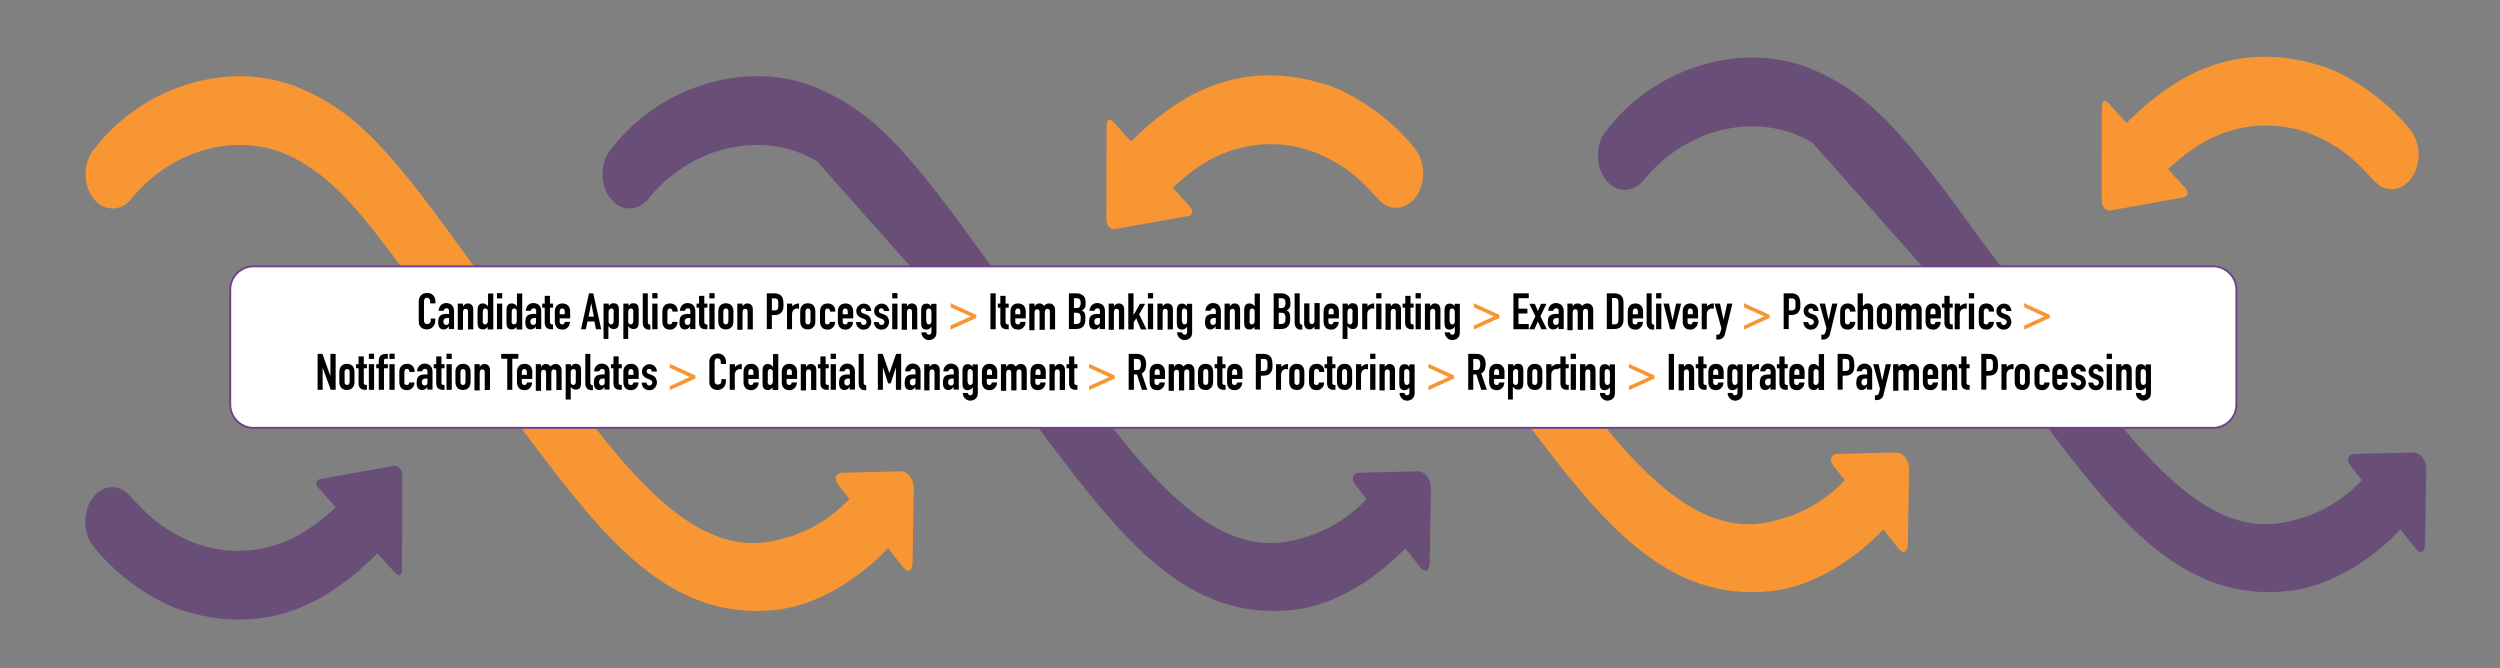 <?xml version="1.0" encoding="UTF-8"?>
<svg xmlns="http://www.w3.org/2000/svg" xmlns:xlink="http://www.w3.org/1999/xlink" version="1.1" id="OBJECTS" x="0px" y="0px" viewBox="0 0 1287.8 344.2" style="enable-background:new 0 0 1287.8 344.2;" xml:space="preserve"><rect x="0" y="0" width="1287.8" height="344.2" fill="#808080" stroke="none"/> <style type="text/css"> .st0{clip-path:url(#SVGID_00000137117947406500394280000016382049097387882686_);fill:#694F78;} .st1{clip-path:url(#SVGID_00000137117947406500394280000016382049097387882686_);fill:#F79633;} .st2{fill:#FFFFFF;stroke:#72408B;stroke-miterlimit:10;} .st3{clip-path:url(#SVGID_00000168090948136823935710000006533314176606203537_);} .st4{fill:#F79633;} </style> <g> <defs> <rect id="SVGID_1_" x="43.8" y="29.2" width="1206" height="290.1"></rect> </defs> <clipPath id="SVGID_00000096054045027395097200000000661093229404163713_"> <use xlink:href="#SVGID_1_" style="overflow:visible;"></use> </clipPath> <path style="clip-path:url(#SVGID_00000096054045027395097200000000661093229404163713_);fill:#694F78;" d="M698.4,250 c-2.7-3.5-1.8-6.4,2.1-6.5l29.7-0.7c3.9-0.1,6.9,3.8,6.9,8.7l-0.6,37.9c-0.1,4.9-2.4,6.1-5.1,2.6L698.4,250z"></path> <path style="clip-path:url(#SVGID_00000096054045027395097200000000661093229404163713_);fill:#694F78;" d="M490.6,161.6 c0.1,0.1,2.9,3.8,7.1,9.5c2.4-12.3,10.2-21.9,20-24.6c-4.4-5.8-7.6-10.1-8.5-11.3C469,79.4,451.7,58.8,422,45.8 c-36.8-16.1-82.3-1.3-106.7,30.4c-7.7,8.3-6,23.5,2.5,29.2c5.3,3.5,11.9,2.3,16.2-3c22-27.2,59.1-35.9,86.9-19.3"></path> <path style="clip-path:url(#SVGID_00000096054045027395097200000000661093229404163713_);fill:#694F78;" d="M730.2,249.4 c-4-5-10.2-6.5-15.4-3.5c-6.5,3.7-16.5,25.8-50.2,32.8c-36.9,7.6-69.6-27.1-108-80.6c-0.8-1.1-3.8-5.1-7.9-10.6 c-2.5,12.3-10.3,21.9-20.1,24.5c5.6,7.4,9.6,12.7,9.6,12.8c39.1,51.8,72.8,95.7,128.5,89.3c33.2-3.8,63.1-34.7,66.6-45 C735.5,262.3,734.2,254.4,730.2,249.4"></path> <path style="clip-path:url(#SVGID_00000096054045027395097200000000661093229404163713_);fill:#694F78;" d="M164.1,251.5 c-1.9-2.2-1.4-4.3,1.1-4.8l37.4-6.7c2.6-0.5,4.6,1.9,4.6,5.1l-0.1,48.1c0,3.3-1.6,4.2-3.5,2L164.1,251.5z"></path> <path style="clip-path:url(#SVGID_00000096054045027395097200000000661093229404163713_);fill:#694F78;" d="M96.5,315.2 c21,6.3,41.4,4.7,57.6-2c21.4-8.1,41.4-28.7,44.3-32.6c6.3-8.7,4-23.1-4.4-28c-4.3-2.5-9.4-2.1-13.3,1.1 c-1.1,0.9-14.6,16.2-30.1,23.6c-18.1,8.6-37.5,8.2-53.6,1.1c-21.9-9.6-28.2-23.3-34-26.2c-4-2.1-8.7-1.6-12.4,1.3 c-7.8,5.9-9,20.1-2.4,28C60.6,297.6,81.9,311.5,96.5,315.2"></path> <path style="clip-path:url(#SVGID_00000096054045027395097200000000661093229404163713_);fill:#F79633;" d="M613,106.5 c1.9,2.2,1.4,4.3-1.1,4.8l-37.4,6.7c-2.6,0.5-4.6-1.9-4.6-5.1l0.1-48.1c0-3.3,1.6-4.2,3.5-2L613,106.5z"></path> <path style="clip-path:url(#SVGID_00000096054045027395097200000000661093229404163713_);fill:#F79633;" d="M680.5,42.8 c-21-6.3-41.4-4.7-57.6,2c-21.4,8.1-41.4,28.7-44.3,32.6c-6.3,8.7-4,23.1,4.4,28c4.3,2.5,9.4,2.1,13.3-1.1 c1.2-0.9,14.6-16.2,30.1-23.6c18.1-8.6,37.5-8.2,53.6-1.1c21.9,9.6,28.1,23.3,34,26.2c4,2.1,8.7,1.6,12.4-1.3 c7.8-5.9,9-20.1,2.4-28C716.4,60.5,695.1,46.5,680.5,42.8"></path> <path style="clip-path:url(#SVGID_00000096054045027395097200000000661093229404163713_);fill:#F79633;" d="M432,250 c-2.7-3.5-1.8-6.4,2.1-6.5l29.7-0.7c3.9-0.1,6.9,3.8,6.9,8.7l-0.6,37.9c-0.1,4.9-2.4,6.1-5.1,2.6L432,250z"></path> <path style="clip-path:url(#SVGID_00000096054045027395097200000000661093229404163713_);fill:#F79633;" d="M251.2,146.5 c-4.4-5.8-7.6-10.1-8.5-11.3c-40.2-55.8-57.5-76.4-87.2-89.4C118.9,29.8,73.3,44.5,49,76.2c-7.7,8.3-6,23.5,2.5,29.2 c5.3,3.5,11.9,2.3,16.2-3c22-27.2,59.1-35.9,86.9-19.3c19.6,11.7,31.2,24.9,69.6,78.4c0.1,0.1,2.9,3.8,7.1,9.5 C233.7,158.8,241.5,149.2,251.2,146.5"></path> <path style="clip-path:url(#SVGID_00000096054045027395097200000000661093229404163713_);fill:#F79633;" d="M463.7,249.4 c-4-5-10.2-6.5-15.4-3.5c-6.5,3.7-16.5,25.8-50.2,32.8c-36.9,7.6-69.6-27.1-108-80.6c-0.8-1.1-3.8-5.1-7.9-10.6 c-2.5,12.3-10.3,21.9-20.1,24.5c5.6,7.4,9.6,12.7,9.6,12.8c39.1,51.8,72.8,95.7,128.5,89.3c33.2-3.8,63.1-34.7,66.6-45 C469,262.3,467.8,254.4,463.7,249.4"></path> <path style="clip-path:url(#SVGID_00000096054045027395097200000000661093229404163713_);fill:#694F78;" d="M1211.1,240.3 c-2.7-3.5-1.8-6.4,2.1-6.5l29.7-0.7c3.9-0.1,6.9,3.8,6.9,8.7l-0.6,37.9c-0.1,4.9-2.4,6.1-5.1,2.6L1211.1,240.3z"></path> <path style="clip-path:url(#SVGID_00000096054045027395097200000000661093229404163713_);fill:#694F78;" d="M1003.3,152 c0.1,0.1,2.9,3.8,7.1,9.5c2.4-12.3,10.2-21.9,20-24.6c-4.4-5.8-7.6-10.1-8.5-11.3c-40.2-55.8-57.5-76.4-87.2-89.4 c-36.8-16.1-82.3-1.3-106.7,30.4c-7.7,8.3-6,23.5,2.5,29.2c5.3,3.5,11.9,2.3,16.2-3c22-27.2,59.1-35.9,86.9-19.3"></path> <path style="clip-path:url(#SVGID_00000096054045027395097200000000661093229404163713_);fill:#694F78;" d="M1242.9,239.7 c-4-5-10.2-6.5-15.4-3.5c-6.5,3.7-16.5,25.8-50.2,32.8c-36.9,7.6-69.6-27.1-108-80.6c-0.8-1.1-3.8-5.1-7.9-10.6 c-2.5,12.3-10.3,21.9-20.1,24.5c5.6,7.4,9.6,12.7,9.6,12.8c39.1,51.8,72.8,95.7,128.5,89.3c33.2-3.8,63.1-34.7,66.6-45 C1248.2,252.7,1246.9,244.7,1242.9,239.7"></path> <path style="clip-path:url(#SVGID_00000096054045027395097200000000661093229404163713_);fill:#F79633;" d="M1125.7,96.9 c1.9,2.2,1.4,4.3-1.1,4.8l-37.4,6.7c-2.6,0.5-4.6-1.9-4.6-5.1l0.1-48.1c0-3.3,1.6-4.2,3.5-2L1125.7,96.9z"></path> <path style="clip-path:url(#SVGID_00000096054045027395097200000000661093229404163713_);fill:#F79633;" d="M1193.3,33.2 c-21-6.3-41.4-4.7-57.6,2c-21.4,8.1-41.4,28.7-44.3,32.6c-6.3,8.7-4,23.1,4.4,28c4.3,2.5,9.4,2.1,13.3-1.1 c1.2-0.9,14.6-16.2,30.1-23.6c18.1-8.6,37.5-8.2,53.6-1.1c21.9,9.6,28.1,23.3,34,26.2c4,2.1,8.7,1.6,12.4-1.3 c7.8-5.9,9-20.1,2.4-28C1229.1,50.8,1207.8,36.9,1193.3,33.2"></path> <path style="clip-path:url(#SVGID_00000096054045027395097200000000661093229404163713_);fill:#F79633;" d="M944.7,240.3 c-2.7-3.5-1.8-6.4,2.1-6.5l29.7-0.7c3.9-0.1,6.9,3.8,6.9,8.7l-0.6,37.9c-0.1,4.9-2.4,6.1-5.1,2.6L944.7,240.3z"></path> <path style="clip-path:url(#SVGID_00000096054045027395097200000000661093229404163713_);fill:#F79633;" d="M976.5,239.7 c-4-5-10.2-6.5-15.4-3.5c-6.5,3.7-16.5,25.8-50.2,32.8c-36.9,7.6-69.6-27.1-108-80.6c-0.8-1.1-3.8-5.1-7.9-10.6 c-2.5,12.3-10.3,21.9-20.1,24.5c5.6,7.4,9.6,12.7,9.6,12.8c39.1,51.8,72.8,95.7,128.5,89.3c33.2-3.8,63.1-34.7,66.6-45 C981.8,252.7,980.5,244.7,976.5,239.7"></path> </g> <path class="st2" d="M1140,220.4H130.6c-6.6,0-12-5.4-12-12v-59.2c0-6.6,5.4-12,12-12H1140c6.6,0,12,5.4,12,12v59.2 C1152,215,1146.6,220.4,1140,220.4z"></path> <g> <g> <defs> <rect id="SVGID_00000057833731964383978560000007842148780795672730_" x="69.3" y="87.2" width="1137.5" height="239.1"></rect> </defs> <clipPath id="SVGID_00000042723928172708109470000012329449540806607269_"> <use xlink:href="#SVGID_00000057833731964383978560000007842148780795672730_" style="overflow:visible;"></use> </clipPath> </g> <g> <path d="M224.2,164.3v1.1c0,0.6-0.1,1.1-0.3,1.6c-0.2,0.5-0.5,1-0.9,1.4c-0.4,0.4-0.8,0.7-1.3,0.9c-0.5,0.2-1.1,0.4-1.7,0.4 c-0.5,0-1-0.1-1.5-0.2c-0.5-0.1-1-0.4-1.4-0.7s-0.8-0.8-1-1.3c-0.3-0.5-0.4-1.2-0.4-2.1v-10.2c0-0.6,0.1-1.2,0.3-1.7 c0.2-0.5,0.5-1,0.9-1.4c0.4-0.4,0.8-0.7,1.4-0.9s1.1-0.3,1.8-0.3c1.2,0,2.3,0.4,3,1.2c0.4,0.4,0.7,0.9,0.9,1.4 c0.2,0.5,0.3,1.1,0.3,1.8v1h-2.7v-0.9c0-0.5-0.1-1-0.4-1.4c-0.3-0.4-0.7-0.6-1.2-0.6c-0.7,0-1.1,0.2-1.3,0.6s-0.3,0.9-0.3,1.5v9.5 c0,0.5,0.1,1,0.4,1.4c0.2,0.4,0.7,0.5,1.3,0.5c0.2,0,0.4,0,0.6-0.1c0.2-0.1,0.4-0.2,0.6-0.3c0.2-0.1,0.3-0.3,0.4-0.6 c0.1-0.2,0.2-0.5,0.2-0.9v-0.9H224.2z"></path> <path d="M231.2,169.6v-1.4h-0.1c-0.3,0.5-0.7,0.9-1.1,1.1c-0.4,0.3-0.9,0.4-1.5,0.4c-0.3,0-0.6,0-0.9-0.1 c-0.3-0.1-0.6-0.3-0.9-0.5c-0.3-0.2-0.5-0.6-0.7-1.1c-0.2-0.5-0.3-1.1-0.3-1.8c0-0.7,0.1-1.4,0.2-2c0.1-0.6,0.3-1,0.7-1.4 c0.3-0.4,0.7-0.6,1.3-0.8c0.5-0.2,1.2-0.3,2.1-0.3c0.1,0,0.2,0,0.3,0s0.2,0,0.3,0c0.1,0,0.2,0,0.3,0c0.1,0,0.3,0,0.4,0v-1.4 c0-0.5-0.1-0.8-0.3-1.1c-0.2-0.3-0.5-0.4-1-0.4c-0.3,0-0.7,0.1-0.9,0.3c-0.3,0.2-0.5,0.6-0.6,1h-2.6c0.1-1.2,0.5-2.1,1.2-2.9 c0.3-0.3,0.8-0.6,1.2-0.8c0.5-0.2,1-0.3,1.6-0.3c0.6,0,1.1,0.1,1.6,0.3c0.5,0.2,0.9,0.4,1.3,0.8c0.3,0.3,0.6,0.8,0.8,1.3 s0.3,1.1,0.3,1.8v9.2H231.2z M231.2,163.9c-0.3-0.1-0.5-0.1-0.7-0.1c-0.6,0-1.1,0.1-1.5,0.4c-0.4,0.3-0.6,0.8-0.6,1.5 c0,0.5,0.1,0.9,0.4,1.2c0.2,0.3,0.6,0.5,1,0.5c0.5,0,0.8-0.1,1.1-0.4c0.3-0.3,0.4-0.7,0.4-1.2V163.9z"></path> <path d="M235.8,169.6v-13.2h2.7v1.3h0.1c0.3-0.4,0.6-0.8,1-1c0.4-0.3,0.9-0.4,1.5-0.4c0.3,0,0.7,0.1,1,0.2s0.6,0.3,0.9,0.6 c0.3,0.3,0.5,0.6,0.6,1c0.2,0.4,0.2,0.9,0.2,1.5v10.1h-2.7v-9.1c0-0.5-0.1-0.9-0.3-1.1c-0.2-0.3-0.5-0.4-1-0.4 c-0.5,0-0.8,0.2-1,0.5s-0.3,0.8-0.3,1.4v8.9H235.8z"></path> <path d="M251.2,169.6v-1.2c-0.2,0.2-0.3,0.4-0.5,0.5c-0.2,0.2-0.3,0.3-0.5,0.4c-0.2,0.1-0.4,0.2-0.6,0.3c-0.2,0.1-0.5,0.1-0.9,0.1 c-1.1,0-1.9-0.4-2.3-1.2c-0.2-0.3-0.3-0.7-0.3-1.1c-0.1-0.4-0.1-1-0.1-1.7v-5c0-1,0-1.7,0.1-2.1c0.1-0.9,0.5-1.5,1.2-2 c0.3-0.2,0.8-0.3,1.5-0.3c0.5,0,1,0.1,1.4,0.4c0.4,0.2,0.8,0.6,1.1,1h0.1v-6.5h2.7v18.5H251.2z M248.6,165.3c0,0.5,0.1,1,0.3,1.3 c0.2,0.3,0.5,0.5,1,0.5c0.4,0,0.7-0.2,1-0.5c0.2-0.3,0.4-0.7,0.4-1.2v-5.1c0-0.4-0.1-0.8-0.4-1c-0.3-0.3-0.6-0.4-0.9-0.4 c-0.5,0-0.8,0.2-1,0.5s-0.3,0.7-0.3,1.1V165.3z"></path> <path d="M256,153.7v-2.7h2.7v2.7H256z M256,169.6v-13.2h2.7v13.2H256z"></path> <path d="M266.1,169.6v-1.2c-0.2,0.2-0.3,0.4-0.5,0.5c-0.2,0.2-0.3,0.3-0.5,0.4c-0.2,0.1-0.4,0.2-0.6,0.3c-0.2,0.1-0.5,0.1-0.9,0.1 c-1.1,0-1.9-0.4-2.3-1.2c-0.2-0.3-0.3-0.7-0.3-1.1c-0.1-0.4-0.1-1-0.1-1.7v-5c0-1,0-1.7,0.1-2.1c0.1-0.9,0.5-1.5,1.2-2 c0.3-0.2,0.8-0.3,1.5-0.3c0.5,0,1,0.1,1.4,0.4c0.4,0.2,0.8,0.6,1.1,1h0.1v-6.5h2.7v18.5H266.1z M263.5,165.3c0,0.5,0.1,1,0.3,1.3 c0.2,0.3,0.5,0.5,1,0.5c0.4,0,0.7-0.2,1-0.5c0.2-0.3,0.4-0.7,0.4-1.2v-5.1c0-0.4-0.1-0.8-0.4-1c-0.3-0.3-0.6-0.4-0.9-0.4 c-0.5,0-0.8,0.2-1,0.5s-0.3,0.7-0.3,1.1V165.3z"></path> <path d="M276,169.6v-1.4H276c-0.3,0.5-0.7,0.9-1.1,1.1c-0.4,0.3-0.9,0.4-1.5,0.4c-0.3,0-0.6,0-0.9-0.1c-0.3-0.1-0.6-0.3-0.9-0.5 c-0.3-0.2-0.5-0.6-0.7-1.1c-0.2-0.5-0.3-1.1-0.3-1.8c0-0.7,0.1-1.4,0.2-2c0.1-0.6,0.3-1,0.7-1.4c0.3-0.4,0.7-0.6,1.3-0.8 c0.5-0.2,1.2-0.3,2.1-0.3c0.1,0,0.2,0,0.3,0s0.2,0,0.3,0c0.1,0,0.2,0,0.3,0c0.1,0,0.3,0,0.4,0v-1.4c0-0.5-0.1-0.8-0.3-1.1 c-0.2-0.3-0.5-0.4-1-0.4c-0.3,0-0.7,0.1-0.9,0.3c-0.3,0.2-0.5,0.6-0.6,1h-2.6c0.1-1.2,0.5-2.1,1.2-2.9c0.3-0.3,0.8-0.6,1.2-0.8 c0.5-0.2,1-0.3,1.6-0.3c0.6,0,1.1,0.1,1.6,0.3c0.5,0.2,0.9,0.4,1.3,0.8c0.3,0.3,0.6,0.8,0.8,1.3s0.3,1.1,0.3,1.8v9.2H276z M276,163.9c-0.3-0.1-0.5-0.1-0.7-0.1c-0.6,0-1.1,0.1-1.5,0.4c-0.4,0.3-0.6,0.8-0.6,1.5c0,0.5,0.1,0.9,0.4,1.2 c0.2,0.3,0.6,0.5,1,0.5c0.5,0,0.8-0.1,1.1-0.4c0.3-0.3,0.4-0.7,0.4-1.2V163.9z"></path> <path d="M280.6,156.4v-4h2.7v4h1.6v2.1h-1.6v7.3c0,0.3,0,0.6,0.1,0.7c0.1,0.2,0.2,0.3,0.3,0.4c0.1,0.1,0.3,0.1,0.5,0.2 c0.2,0,0.4,0,0.7,0v2.5h-1.1c-0.6,0-1.1-0.1-1.5-0.3c-0.4-0.2-0.7-0.4-1-0.7c-0.2-0.3-0.4-0.6-0.5-1c-0.1-0.4-0.2-0.7-0.2-1.1v-8 h-1.3v-2.1H280.6z"></path> <path d="M293.6,164h-5.3v1.8c0,0.4,0.1,0.7,0.4,1c0.2,0.2,0.6,0.3,0.9,0.3c0.5,0,0.8-0.1,1-0.4c0.2-0.3,0.3-0.6,0.3-0.9h2.7 c0,1.2-0.4,2.1-1.1,2.8c-0.3,0.4-0.8,0.7-1.2,0.9c-0.5,0.2-1,0.3-1.6,0.3c-0.8,0-1.5-0.2-2.1-0.5c-0.6-0.3-1-0.8-1.3-1.4 c-0.2-0.3-0.3-0.7-0.4-1.2s-0.1-0.9-0.1-1.5v-4.3c0-0.5,0-1,0.1-1.5c0.1-0.5,0.2-0.8,0.4-1.2c0.3-0.6,0.8-1,1.3-1.4 c0.6-0.3,1.3-0.5,2.1-0.5c0.6,0,1.2,0.1,1.7,0.3s0.9,0.5,1.3,0.9c0.7,0.8,1,1.8,1,2.9V164z M288.3,161.9h2.6v-1.5 c0-0.5-0.1-0.9-0.4-1.1c-0.2-0.3-0.6-0.4-0.9-0.4c-0.4,0-0.7,0.1-0.9,0.4c-0.2,0.3-0.4,0.6-0.4,1.1V161.9z"></path> <path d="M299.3,169.6l4.1-18.5h2.2l4.1,18.5h-2.7l-0.8-4h-3.6l-0.8,4H299.3z M305.9,163.1l-1.3-6.7h-0.1l-1.3,6.7H305.9z"></path> <path d="M310.9,174.9v-18.5h2.7v1.2c0.3-0.4,0.7-0.7,1-1c0.3-0.3,0.8-0.4,1.5-0.4c1.1,0,1.9,0.4,2.3,1.2c0.2,0.3,0.3,0.7,0.3,1.1 c0.1,0.4,0.1,1,0.1,1.7v5c0,1,0,1.7-0.1,2.1c-0.1,0.9-0.5,1.5-1.2,1.9c-0.3,0.2-0.8,0.3-1.5,0.3c-0.5,0-1-0.1-1.4-0.4 c-0.4-0.2-0.8-0.6-1.1-1h-0.1v6.5H310.9z M316.2,160.7c0-0.5-0.1-1-0.3-1.3c-0.2-0.3-0.5-0.5-1-0.5c-0.4,0-0.7,0.2-1,0.5 s-0.4,0.7-0.4,1.2v5.1c0,0.4,0.1,0.8,0.4,1c0.3,0.3,0.6,0.4,0.9,0.4c0.5,0,0.8-0.2,1-0.5c0.2-0.3,0.3-0.7,0.3-1.1V160.7z"></path> <path d="M321.1,174.9v-18.5h2.7v1.2c0.3-0.4,0.7-0.7,1-1c0.3-0.3,0.8-0.4,1.5-0.4c1.1,0,1.9,0.4,2.3,1.2c0.2,0.3,0.3,0.7,0.3,1.1 c0.1,0.4,0.1,1,0.1,1.7v5c0,1,0,1.7-0.1,2.1c-0.1,0.9-0.5,1.5-1.2,1.9c-0.3,0.2-0.8,0.3-1.5,0.3c-0.5,0-1-0.1-1.4-0.4 c-0.4-0.2-0.8-0.6-1.1-1h-0.1v6.5H321.1z M326.3,160.7c0-0.5-0.1-1-0.3-1.3c-0.2-0.3-0.5-0.5-1-0.5c-0.4,0-0.7,0.2-1,0.5 s-0.4,0.7-0.4,1.2v5.1c0,0.4,0.1,0.8,0.4,1c0.3,0.3,0.6,0.4,0.9,0.4c0.5,0,0.8-0.2,1-0.5c0.2-0.3,0.3-0.7,0.3-1.1V160.7z"></path> <path d="M331,151.1h2.7v14.8c0,0.5,0.1,0.8,0.3,1c0.2,0.2,0.5,0.3,1,0.4v2.5c-0.6,0-1.2,0-1.6-0.1c-0.5-0.1-0.9-0.3-1.2-0.6 c-0.3-0.3-0.6-0.6-0.8-1.1c-0.2-0.5-0.3-1.1-0.3-1.9V151.1z"></path> <path d="M336,153.7v-2.7h2.7v2.7H336z M336,169.6v-13.2h2.7v13.2H336z"></path> <path d="M343.7,165.8c0,0.4,0.1,0.7,0.4,1c0.2,0.2,0.6,0.3,0.9,0.3c0.5,0,0.8-0.1,1-0.4c0.2-0.3,0.3-0.6,0.3-0.9h2.7 c0,1.2-0.4,2.1-1.1,2.8c-0.3,0.4-0.8,0.7-1.2,0.9c-0.5,0.2-1,0.3-1.6,0.3c-0.8,0-1.5-0.2-2.1-0.5c-0.6-0.3-1-0.8-1.3-1.4 c-0.2-0.3-0.3-0.7-0.4-1.2c-0.1-0.5-0.1-0.9-0.1-1.5v-4.3c0-0.5,0-1,0.1-1.5c0.1-0.5,0.2-0.8,0.4-1.2c0.3-0.6,0.8-1,1.3-1.4 c0.6-0.3,1.3-0.5,2.1-0.5c0.6,0,1.2,0.1,1.7,0.3s0.9,0.5,1.3,0.9c0.7,0.8,1,1.8,1,3h-2.7c0-0.5-0.1-0.9-0.4-1.2 c-0.2-0.3-0.6-0.4-0.9-0.4c-0.4,0-0.7,0.1-0.9,0.4c-0.2,0.3-0.4,0.6-0.4,1.1V165.8z"></path> <path d="M355.5,169.6v-1.4h-0.1c-0.3,0.5-0.7,0.9-1.1,1.1c-0.4,0.3-0.9,0.4-1.5,0.4c-0.3,0-0.6,0-0.9-0.1 c-0.3-0.1-0.6-0.3-0.9-0.5c-0.3-0.2-0.5-0.6-0.7-1.1c-0.2-0.5-0.3-1.1-0.3-1.8c0-0.7,0.1-1.4,0.2-2c0.1-0.6,0.3-1,0.7-1.4 c0.3-0.4,0.7-0.6,1.3-0.8c0.5-0.2,1.2-0.3,2.1-0.3c0.1,0,0.2,0,0.3,0s0.2,0,0.3,0c0.1,0,0.2,0,0.3,0c0.1,0,0.3,0,0.4,0v-1.4 c0-0.5-0.1-0.8-0.3-1.1c-0.2-0.3-0.5-0.4-1-0.4c-0.3,0-0.7,0.1-0.9,0.3c-0.3,0.2-0.5,0.6-0.6,1h-2.6c0.1-1.2,0.5-2.1,1.2-2.9 c0.3-0.3,0.8-0.6,1.2-0.8c0.5-0.2,1-0.3,1.6-0.3c0.6,0,1.1,0.1,1.6,0.3c0.5,0.2,0.9,0.4,1.3,0.8c0.3,0.3,0.6,0.8,0.8,1.3 s0.3,1.1,0.3,1.8v9.2H355.5z M355.5,163.9c-0.3-0.1-0.5-0.1-0.7-0.1c-0.6,0-1.1,0.1-1.5,0.4c-0.4,0.3-0.6,0.8-0.6,1.5 c0,0.5,0.1,0.9,0.4,1.2c0.2,0.3,0.6,0.5,1,0.5c0.5,0,0.8-0.1,1.1-0.4c0.3-0.3,0.4-0.7,0.4-1.2V163.9z"></path> <path d="M360.1,156.4v-4h2.7v4h1.6v2.1h-1.6v7.3c0,0.3,0,0.6,0.1,0.7c0.1,0.2,0.2,0.3,0.3,0.4c0.1,0.1,0.3,0.1,0.5,0.2 c0.2,0,0.4,0,0.7,0v2.5h-1.1c-0.6,0-1.1-0.1-1.5-0.3c-0.4-0.2-0.7-0.4-1-0.7c-0.2-0.3-0.4-0.6-0.5-1c-0.1-0.4-0.2-0.7-0.2-1.1v-8 h-1.3v-2.1H360.1z"></path> <path d="M365.4,153.7v-2.7h2.7v2.7H365.4z M365.4,169.6v-13.2h2.7v13.2H365.4z"></path> <path d="M370,160.8c0-0.5,0-1,0.1-1.5c0.1-0.5,0.2-0.8,0.4-1.2c0.3-0.6,0.8-1,1.3-1.4c0.6-0.3,1.3-0.5,2.1-0.5s1.5,0.2,2.1,0.5 c0.6,0.3,1,0.8,1.3,1.4c0.2,0.3,0.3,0.7,0.4,1.2c0.1,0.5,0.1,0.9,0.1,1.5v4.3c0,0.5,0,1-0.1,1.5c-0.1,0.5-0.2,0.8-0.4,1.2 c-0.3,0.6-0.8,1-1.3,1.4c-0.6,0.3-1.3,0.5-2.1,0.5s-1.5-0.2-2.1-0.5c-0.6-0.3-1-0.8-1.3-1.4c-0.2-0.3-0.3-0.7-0.4-1.2 s-0.1-0.9-0.1-1.5V160.8z M372.6,165.6c0,0.5,0.1,0.9,0.4,1.1c0.2,0.3,0.6,0.4,0.9,0.4c0.4,0,0.7-0.1,0.9-0.4 c0.2-0.3,0.4-0.6,0.4-1.1v-5.2c0-0.5-0.1-0.9-0.4-1.1c-0.2-0.3-0.6-0.4-0.9-0.4c-0.4,0-0.7,0.1-0.9,0.4c-0.2,0.3-0.4,0.6-0.4,1.1 V165.6z"></path> <path d="M379.8,169.6v-13.2h2.7v1.3h0.1c0.3-0.4,0.6-0.8,1-1c0.4-0.3,0.9-0.4,1.5-0.4c0.3,0,0.7,0.1,1,0.2s0.6,0.3,0.9,0.6 c0.3,0.3,0.5,0.6,0.6,1c0.2,0.4,0.2,0.9,0.2,1.5v10.1h-2.7v-9.1c0-0.5-0.1-0.9-0.3-1.1c-0.2-0.3-0.5-0.4-1-0.4 c-0.5,0-0.8,0.2-1,0.5s-0.3,0.8-0.3,1.4v8.9H379.8z"></path> <path d="M395,169.6v-18.5h4c0.7,0,1.4,0.1,1.9,0.3c0.6,0.2,1.1,0.5,1.5,1c0.5,0.5,0.8,1.1,0.9,1.7c0.2,0.6,0.3,1.5,0.3,2.6 c0,0.8,0,1.5-0.1,2.1c-0.1,0.6-0.3,1.1-0.6,1.6c-0.4,0.6-0.8,1.1-1.5,1.4c-0.6,0.3-1.4,0.5-2.4,0.5h-1.4v7.2H395z M397.6,153.6 v6.3h1.3c0.5,0,1-0.1,1.2-0.2c0.3-0.2,0.5-0.4,0.6-0.6c0.1-0.3,0.2-0.6,0.2-1c0-0.4,0-0.8,0-1.3c0-0.4,0-0.8,0-1.2 c0-0.4-0.1-0.7-0.2-1c-0.1-0.3-0.3-0.5-0.6-0.7c-0.3-0.2-0.7-0.2-1.2-0.2H397.6z"></path> <path d="M405.4,169.6v-13.2h2.7v1.4c0.5-0.5,1.1-0.9,1.6-1.1s1.2-0.4,1.9-0.4v2.8c-0.3-0.1-0.5-0.2-0.8-0.2c-0.3,0-0.6,0-0.9,0.1 s-0.6,0.3-0.9,0.5c-0.3,0.2-0.5,0.5-0.7,0.9c-0.2,0.4-0.3,0.8-0.3,1.4v7.8H405.4z"></path> <path d="M412.2,160.8c0-0.5,0-1,0.1-1.5c0.1-0.5,0.2-0.8,0.4-1.2c0.3-0.6,0.8-1,1.3-1.4c0.6-0.3,1.3-0.5,2.1-0.5s1.5,0.2,2.1,0.5 c0.6,0.3,1,0.8,1.3,1.4c0.2,0.3,0.3,0.7,0.4,1.2c0.1,0.5,0.1,0.9,0.1,1.5v4.3c0,0.5,0,1-0.1,1.5c-0.1,0.5-0.2,0.8-0.4,1.2 c-0.3,0.6-0.8,1-1.3,1.4c-0.6,0.3-1.3,0.5-2.1,0.5s-1.5-0.2-2.1-0.5c-0.6-0.3-1-0.8-1.3-1.4c-0.2-0.3-0.3-0.7-0.4-1.2 s-0.1-0.9-0.1-1.5V160.8z M414.9,165.6c0,0.5,0.1,0.9,0.4,1.1c0.2,0.3,0.6,0.4,0.9,0.4c0.4,0,0.7-0.1,0.9-0.4 c0.2-0.3,0.4-0.6,0.4-1.1v-5.2c0-0.5-0.1-0.9-0.4-1.1c-0.2-0.3-0.6-0.4-0.9-0.4c-0.4,0-0.7,0.1-0.9,0.4c-0.2,0.3-0.4,0.6-0.4,1.1 V165.6z"></path> <path d="M424.9,165.8c0,0.4,0.1,0.7,0.4,1c0.2,0.2,0.6,0.3,0.9,0.3c0.5,0,0.8-0.1,1-0.4c0.2-0.3,0.3-0.6,0.3-0.9h2.7 c0,1.2-0.4,2.1-1.1,2.8c-0.3,0.4-0.8,0.7-1.2,0.9c-0.5,0.2-1,0.3-1.6,0.3c-0.8,0-1.5-0.2-2.1-0.5c-0.6-0.3-1-0.8-1.3-1.4 c-0.2-0.3-0.3-0.7-0.4-1.2c-0.1-0.5-0.1-0.9-0.1-1.5v-4.3c0-0.5,0-1,0.1-1.5c0.1-0.5,0.2-0.8,0.4-1.2c0.3-0.6,0.8-1,1.3-1.4 c0.6-0.3,1.3-0.5,2.1-0.5c0.6,0,1.2,0.1,1.7,0.3s0.9,0.5,1.3,0.9c0.7,0.8,1,1.8,1,3h-2.7c0-0.5-0.1-0.9-0.4-1.2 c-0.2-0.3-0.6-0.4-0.9-0.4c-0.4,0-0.7,0.1-0.9,0.4c-0.2,0.3-0.4,0.6-0.4,1.1V165.8z"></path> <path d="M439.4,164h-5.3v1.8c0,0.4,0.1,0.7,0.4,1c0.2,0.2,0.6,0.3,0.9,0.3c0.5,0,0.8-0.1,1-0.4c0.2-0.3,0.3-0.6,0.3-0.9h2.7 c0,1.2-0.4,2.1-1.1,2.8c-0.3,0.4-0.8,0.7-1.2,0.9c-0.5,0.2-1,0.3-1.6,0.3c-0.8,0-1.5-0.2-2.1-0.5c-0.6-0.3-1-0.8-1.3-1.4 c-0.2-0.3-0.3-0.7-0.4-1.2s-0.1-0.9-0.1-1.5v-4.3c0-0.5,0-1,0.1-1.5c0.1-0.5,0.2-0.8,0.4-1.2c0.3-0.6,0.8-1,1.3-1.4 c0.6-0.3,1.3-0.5,2.1-0.5c0.6,0,1.2,0.1,1.7,0.3s0.9,0.5,1.3,0.9c0.7,0.8,1,1.8,1,2.9V164z M434.1,161.9h2.6v-1.5 c0-0.5-0.1-0.9-0.4-1.1c-0.2-0.3-0.6-0.4-0.9-0.4c-0.4,0-0.7,0.1-0.9,0.4c-0.2,0.3-0.4,0.6-0.4,1.1V161.9z"></path> <path d="M446.1,160.1c0-0.5-0.2-0.8-0.4-1c-0.3-0.2-0.6-0.3-0.9-0.3c-0.4,0-0.7,0.1-1,0.4c-0.2,0.3-0.3,0.6-0.3,0.9 c0,0.2,0.1,0.5,0.2,0.7c0.1,0.2,0.4,0.4,0.9,0.6l1.6,0.6c1,0.4,1.7,0.9,2,1.6c0.4,0.7,0.6,1.4,0.6,2.2c0,0.6-0.1,1.1-0.3,1.5 c-0.2,0.5-0.5,0.9-0.8,1.3c-0.3,0.4-0.8,0.7-1.2,0.9c-0.5,0.2-1,0.3-1.6,0.3c-1.1,0-2-0.3-2.7-1c-0.4-0.3-0.7-0.7-0.9-1.2 c-0.2-0.5-0.3-1.1-0.4-1.7h2.5c0.1,0.4,0.2,0.7,0.4,1c0.2,0.3,0.5,0.5,1.1,0.5c0.4,0,0.7-0.1,1-0.4c0.3-0.3,0.5-0.6,0.5-1.1 c0-0.4-0.1-0.7-0.3-0.9c-0.2-0.3-0.5-0.5-1-0.7l-1.3-0.5c-0.8-0.3-1.5-0.8-2-1.4c-0.5-0.6-0.7-1.4-0.7-2.2c0-0.6,0.1-1.1,0.3-1.5 c0.2-0.5,0.5-0.9,0.9-1.2c0.3-0.3,0.8-0.6,1.2-0.8s1-0.3,1.5-0.3s1,0.1,1.5,0.3c0.5,0.2,0.9,0.5,1.2,0.8c0.3,0.3,0.6,0.8,0.8,1.2 c0.2,0.5,0.3,1,0.3,1.5H446.1z"></path> <path d="M455.3,160.1c0-0.5-0.2-0.8-0.4-1c-0.3-0.2-0.6-0.3-0.9-0.3c-0.4,0-0.7,0.1-1,0.4c-0.2,0.3-0.3,0.6-0.3,0.9 c0,0.2,0.1,0.5,0.2,0.7c0.1,0.2,0.4,0.4,0.9,0.6l1.6,0.6c1,0.4,1.7,0.9,2,1.6c0.4,0.7,0.6,1.4,0.6,2.2c0,0.6-0.1,1.1-0.3,1.5 c-0.2,0.5-0.5,0.9-0.8,1.3c-0.3,0.4-0.8,0.7-1.2,0.9c-0.5,0.2-1,0.3-1.6,0.3c-1.1,0-2-0.3-2.7-1c-0.4-0.3-0.7-0.7-0.9-1.2 c-0.2-0.5-0.3-1.1-0.4-1.7h2.5c0.1,0.4,0.2,0.7,0.4,1c0.2,0.3,0.5,0.5,1.1,0.5c0.4,0,0.7-0.1,1-0.4c0.3-0.3,0.5-0.6,0.5-1.1 c0-0.4-0.1-0.7-0.3-0.9c-0.2-0.3-0.5-0.5-1-0.7l-1.3-0.5c-0.8-0.3-1.5-0.8-2-1.4c-0.5-0.6-0.7-1.4-0.7-2.2c0-0.6,0.1-1.1,0.3-1.5 c0.2-0.5,0.5-0.9,0.9-1.2c0.3-0.3,0.8-0.6,1.2-0.8s1-0.3,1.5-0.3s1,0.1,1.5,0.3c0.5,0.2,0.9,0.5,1.2,0.8c0.3,0.3,0.6,0.8,0.8,1.2 c0.2,0.5,0.3,1,0.3,1.5H455.3z"></path> <path d="M459.6,153.7v-2.7h2.7v2.7H459.6z M459.6,169.6v-13.2h2.7v13.2H459.6z"></path> <path d="M464.5,169.6v-13.2h2.7v1.3h0.1c0.3-0.4,0.6-0.8,1-1c0.4-0.3,0.9-0.4,1.5-0.4c0.3,0,0.7,0.1,1,0.2s0.6,0.3,0.9,0.6 c0.3,0.3,0.5,0.6,0.6,1c0.2,0.4,0.2,0.9,0.2,1.5v10.1h-2.7v-9.1c0-0.5-0.1-0.9-0.3-1.1c-0.2-0.3-0.5-0.4-1-0.4 c-0.5,0-0.8,0.2-1,0.5s-0.3,0.8-0.3,1.4v8.9H464.5z"></path> <path d="M477.2,171.1c0,0.3,0.1,0.6,0.4,0.9c0.2,0.3,0.6,0.4,1,0.4c0.4,0,0.7-0.1,0.9-0.4c0.2-0.3,0.3-0.6,0.3-1v-2.6h-0.1 c-0.3,0.4-0.6,0.8-1.1,1c-0.4,0.2-0.9,0.4-1.4,0.4c-1.1,0-1.9-0.4-2.3-1.2c-0.2-0.3-0.3-0.7-0.3-1.1c-0.1-0.4-0.1-1-0.1-1.7v-5 c0-1,0-1.7,0.1-2.1c0.1-0.9,0.5-1.5,1.2-2c0.3-0.2,0.8-0.3,1.5-0.3c0.3,0,0.6,0,0.8,0.1c0.2,0.1,0.4,0.2,0.6,0.3 c0.2,0.1,0.4,0.3,0.5,0.4c0.2,0.2,0.3,0.3,0.5,0.5v-1.2h2.7v14.8c0,0.5-0.1,0.9-0.2,1.4c-0.1,0.5-0.4,0.9-0.7,1.2 c-0.3,0.4-0.7,0.7-1.2,0.9c-0.5,0.2-1.1,0.4-1.8,0.4c-0.4,0-0.8-0.1-1.2-0.2c-0.4-0.1-0.8-0.4-1.2-0.7c-0.4-0.3-0.7-0.7-1-1.2 c-0.3-0.5-0.4-1.1-0.5-1.9H477.2z M477.2,165.5c0,0.4,0.1,0.8,0.3,1.1s0.5,0.5,1,0.5c0.4,0,0.7-0.1,0.9-0.4c0.3-0.3,0.4-0.6,0.4-1 v-5.1c0-0.5-0.1-0.9-0.4-1.2s-0.6-0.5-1-0.5c-0.5,0-0.8,0.2-1,0.5c-0.2,0.3-0.3,0.8-0.3,1.3V165.5z"></path> <path class="st4" d="M489.6,169.8v-2.1L500,163l-10.3-4.7v-2.1l13.2,6v1.6L489.6,169.8z"></path> <path d="M510.2,169.6v-18.5h2.7v18.5H510.2z"></path> <path d="M515.3,156.4v-4h2.7v4h1.6v2.1h-1.6v7.3c0,0.3,0,0.6,0.1,0.7c0.1,0.2,0.2,0.3,0.3,0.4c0.1,0.1,0.3,0.1,0.5,0.2 c0.2,0,0.4,0,0.7,0v2.5h-1.1c-0.6,0-1.1-0.1-1.5-0.3c-0.4-0.2-0.7-0.4-1-0.7c-0.2-0.3-0.4-0.6-0.5-1c-0.1-0.4-0.2-0.7-0.2-1.1v-8 h-1.3v-2.1H515.3z"></path> <path d="M528.2,164H523v1.8c0,0.4,0.1,0.7,0.4,1c0.2,0.2,0.6,0.3,0.9,0.3c0.5,0,0.8-0.1,1-0.4c0.2-0.3,0.3-0.6,0.3-0.9h2.7 c0,1.2-0.4,2.1-1.1,2.8c-0.3,0.4-0.8,0.7-1.2,0.9c-0.5,0.2-1,0.3-1.6,0.3c-0.8,0-1.5-0.2-2.1-0.5c-0.6-0.3-1-0.8-1.3-1.4 c-0.2-0.3-0.3-0.7-0.4-1.2s-0.1-0.9-0.1-1.5v-4.3c0-0.5,0-1,0.1-1.5c0.1-0.5,0.2-0.8,0.4-1.2c0.3-0.6,0.8-1,1.3-1.4 c0.6-0.3,1.3-0.5,2.1-0.5c0.6,0,1.2,0.1,1.7,0.3s0.9,0.5,1.3,0.9c0.7,0.8,1,1.8,1,2.9V164z M523,161.9h2.6v-1.5 c0-0.5-0.1-0.9-0.4-1.1c-0.2-0.3-0.6-0.4-0.9-0.4c-0.4,0-0.7,0.1-0.9,0.4c-0.2,0.3-0.4,0.6-0.4,1.1V161.9z"></path> <path d="M530.2,169.6v-13.2h2.7v1.3h0.1c0.3-0.4,0.6-0.8,1-1c0.4-0.3,0.9-0.4,1.5-0.4c0.6,0,1,0.1,1.4,0.4 c0.4,0.3,0.7,0.6,0.9,0.9c0.3-0.4,0.7-0.7,1.1-0.9c0.4-0.3,1-0.4,1.7-0.4c0.3,0,0.7,0.1,1,0.2c0.3,0.1,0.7,0.3,0.9,0.6 c0.3,0.3,0.5,0.6,0.7,1c0.2,0.4,0.3,0.9,0.3,1.5v10.1h-2.7v-9.1c0-0.5-0.1-0.9-0.3-1.1c-0.2-0.3-0.5-0.4-1-0.4 c-0.5,0-0.8,0.2-1,0.5c-0.2,0.3-0.3,0.8-0.3,1.4v8.9h-2.7v-9.1c0-0.5-0.1-0.9-0.3-1.1c-0.2-0.3-0.5-0.4-1-0.4 c-0.5,0-0.8,0.2-1,0.5s-0.3,0.8-0.3,1.4v8.9H530.2z"></path> <path d="M550.6,169.6v-18.5h3.9c0.8,0,1.6,0.1,2.2,0.4c0.6,0.3,1.1,0.6,1.5,1c0.4,0.4,0.7,0.9,0.8,1.5c0.2,0.6,0.2,1.1,0.2,1.8 v0.7c0,0.5,0,0.9-0.1,1.3s-0.2,0.6-0.4,0.9c-0.3,0.5-0.7,0.9-1.4,1.2c0.6,0.3,1.1,0.7,1.4,1.3c0.3,0.6,0.4,1.4,0.4,2.3v1 c0,1.6-0.4,2.9-1.2,3.7c-0.8,0.9-2,1.3-3.8,1.3H550.6z M553.2,153.6v5.1h1.2c0.9,0,1.5-0.2,1.8-0.7s0.5-1.1,0.5-1.9 c0-0.8-0.2-1.5-0.5-1.9c-0.3-0.4-0.9-0.6-1.8-0.6H553.2z M553.2,161v5.9h1.1c0.5,0,1-0.1,1.3-0.2c0.3-0.2,0.5-0.4,0.7-0.6 c0.2-0.3,0.3-0.6,0.3-1s0.1-0.8,0.1-1.2c0-0.5,0-0.9-0.1-1.2c-0.1-0.3-0.2-0.6-0.3-0.9c-0.2-0.2-0.4-0.4-0.7-0.5 c-0.3-0.1-0.7-0.2-1.2-0.2H553.2z"></path> <path d="M566.5,169.6v-1.4h-0.1c-0.3,0.5-0.7,0.9-1.1,1.1c-0.4,0.3-0.9,0.4-1.5,0.4c-0.3,0-0.6,0-0.9-0.1 c-0.3-0.1-0.6-0.3-0.9-0.5c-0.3-0.2-0.5-0.6-0.7-1.1c-0.2-0.5-0.3-1.1-0.3-1.8c0-0.7,0.1-1.4,0.2-2c0.1-0.6,0.3-1,0.7-1.4 c0.3-0.4,0.7-0.6,1.3-0.8c0.5-0.2,1.2-0.3,2.1-0.3c0.1,0,0.2,0,0.3,0s0.2,0,0.3,0c0.1,0,0.2,0,0.3,0c0.1,0,0.3,0,0.4,0v-1.4 c0-0.5-0.1-0.8-0.3-1.1c-0.2-0.3-0.5-0.4-1-0.4c-0.3,0-0.7,0.1-0.9,0.3c-0.3,0.2-0.5,0.6-0.6,1h-2.6c0.1-1.2,0.5-2.1,1.2-2.9 c0.3-0.3,0.8-0.6,1.2-0.8c0.5-0.2,1-0.3,1.6-0.3c0.6,0,1.1,0.1,1.6,0.3c0.5,0.2,0.9,0.4,1.3,0.8c0.3,0.3,0.6,0.8,0.8,1.3 s0.3,1.1,0.3,1.8v9.2H566.5z M566.5,163.9c-0.3-0.1-0.5-0.1-0.7-0.1c-0.6,0-1.1,0.1-1.5,0.4c-0.4,0.3-0.6,0.8-0.6,1.5 c0,0.5,0.1,0.9,0.4,1.2c0.2,0.3,0.6,0.5,1,0.5c0.5,0,0.8-0.1,1.1-0.4c0.3-0.3,0.4-0.7,0.4-1.2V163.9z"></path> <path d="M571.1,169.6v-13.2h2.7v1.3h0.1c0.3-0.4,0.6-0.8,1-1c0.4-0.3,0.9-0.4,1.5-0.4c0.3,0,0.7,0.1,1,0.2s0.6,0.3,0.9,0.6 c0.3,0.3,0.5,0.6,0.6,1c0.2,0.4,0.2,0.9,0.2,1.5v10.1h-2.7v-9.1c0-0.5-0.1-0.9-0.3-1.1c-0.2-0.3-0.5-0.4-1-0.4 c-0.5,0-0.8,0.2-1,0.5s-0.3,0.8-0.3,1.4v8.9H571.1z"></path> <path d="M581.2,169.6v-18.5h2.7v11.1h0.1l3.2-5.7h2.7l-3.1,5.4l3.8,7.8h-2.9l-2.4-5.7l-1.3,2v3.7H581.2z"></path> <path d="M591.3,153.7v-2.7h2.7v2.7H591.3z M591.3,169.6v-13.2h2.7v13.2H591.3z"></path> <path d="M596.2,169.6v-13.2h2.7v1.3h0.1c0.3-0.4,0.6-0.8,1-1c0.4-0.3,0.9-0.4,1.5-0.4c0.3,0,0.7,0.1,1,0.2 c0.3,0.1,0.6,0.3,0.9,0.6c0.3,0.3,0.5,0.6,0.6,1s0.2,0.9,0.2,1.5v10.1h-2.7v-9.1c0-0.5-0.1-0.9-0.3-1.1c-0.2-0.3-0.5-0.4-1-0.4 c-0.5,0-0.8,0.2-1,0.5c-0.2,0.3-0.3,0.8-0.3,1.4v8.9H596.2z"></path> <path d="M608.9,171.1c0,0.3,0.1,0.6,0.4,0.9c0.2,0.3,0.6,0.4,1,0.4c0.4,0,0.7-0.1,0.9-0.4c0.2-0.3,0.3-0.6,0.3-1v-2.6h-0.1 c-0.3,0.4-0.6,0.8-1.1,1c-0.4,0.2-0.9,0.4-1.4,0.4c-1.1,0-1.9-0.4-2.3-1.2c-0.2-0.3-0.3-0.7-0.3-1.1c-0.1-0.4-0.1-1-0.1-1.7v-5 c0-1,0-1.7,0.1-2.1c0.1-0.9,0.5-1.5,1.2-2c0.3-0.2,0.8-0.3,1.5-0.3c0.3,0,0.6,0,0.8,0.1c0.2,0.1,0.4,0.2,0.6,0.3 c0.2,0.1,0.4,0.3,0.5,0.4c0.2,0.2,0.3,0.3,0.5,0.5v-1.2h2.7v14.8c0,0.5-0.1,0.9-0.2,1.4c-0.1,0.5-0.4,0.9-0.7,1.2 c-0.3,0.4-0.7,0.7-1.2,0.9c-0.5,0.2-1.1,0.4-1.8,0.4c-0.4,0-0.8-0.1-1.2-0.2s-0.8-0.4-1.2-0.7c-0.4-0.3-0.7-0.7-1-1.2 c-0.3-0.5-0.4-1.1-0.5-1.9H608.9z M608.9,165.5c0,0.4,0.1,0.8,0.3,1.1c0.2,0.3,0.5,0.5,1,0.5c0.4,0,0.7-0.1,0.9-0.4 c0.3-0.3,0.4-0.6,0.4-1v-5.1c0-0.5-0.1-0.9-0.4-1.2c-0.2-0.3-0.6-0.5-1-0.5c-0.5,0-0.8,0.2-1,0.5c-0.2,0.3-0.3,0.8-0.3,1.3V165.5z "></path> <path d="M626.2,169.6v-1.4h-0.1c-0.3,0.5-0.7,0.9-1.1,1.1c-0.4,0.3-0.9,0.4-1.5,0.4c-0.3,0-0.6,0-0.9-0.1 c-0.3-0.1-0.6-0.3-0.9-0.5c-0.3-0.2-0.5-0.6-0.7-1.1c-0.2-0.5-0.3-1.1-0.3-1.8c0-0.7,0.1-1.4,0.2-2c0.1-0.6,0.3-1,0.7-1.4 c0.3-0.4,0.7-0.6,1.3-0.8c0.5-0.2,1.2-0.3,2.1-0.3c0.1,0,0.2,0,0.3,0c0.1,0,0.2,0,0.3,0c0.1,0,0.2,0,0.3,0s0.3,0,0.4,0v-1.4 c0-0.5-0.1-0.8-0.3-1.1c-0.2-0.3-0.5-0.4-1-0.4c-0.3,0-0.7,0.1-0.9,0.3c-0.3,0.2-0.5,0.6-0.6,1h-2.6c0.1-1.2,0.5-2.1,1.2-2.9 c0.3-0.3,0.8-0.6,1.2-0.8c0.5-0.2,1-0.3,1.6-0.3c0.6,0,1.1,0.1,1.6,0.3c0.5,0.2,0.9,0.4,1.3,0.8c0.3,0.3,0.6,0.8,0.8,1.3 s0.3,1.1,0.3,1.8v9.2H626.2z M626.2,163.9c-0.3-0.1-0.5-0.1-0.7-0.1c-0.6,0-1.1,0.1-1.5,0.4s-0.6,0.8-0.6,1.5 c0,0.5,0.1,0.9,0.4,1.2c0.2,0.3,0.6,0.5,1,0.5c0.5,0,0.8-0.1,1.1-0.4c0.3-0.3,0.4-0.7,0.4-1.2V163.9z"></path> <path d="M630.8,169.6v-13.2h2.7v1.3h0.1c0.3-0.4,0.6-0.8,1-1c0.4-0.3,0.9-0.4,1.5-0.4c0.3,0,0.7,0.1,1,0.2 c0.3,0.1,0.6,0.3,0.9,0.6c0.3,0.3,0.5,0.6,0.6,1s0.2,0.9,0.2,1.5v10.1h-2.7v-9.1c0-0.5-0.1-0.9-0.3-1.1c-0.2-0.3-0.5-0.4-1-0.4 c-0.5,0-0.8,0.2-1,0.5c-0.2,0.3-0.3,0.8-0.3,1.4v8.9H630.8z"></path> <path d="M646.2,169.6v-1.2c-0.2,0.2-0.3,0.4-0.5,0.5c-0.2,0.2-0.3,0.3-0.5,0.4c-0.2,0.1-0.4,0.2-0.7,0.3c-0.2,0.1-0.5,0.1-0.9,0.1 c-1.1,0-1.9-0.4-2.3-1.2c-0.2-0.3-0.3-0.7-0.3-1.1c-0.1-0.4-0.1-1-0.1-1.7v-5c0-1,0-1.7,0.1-2.1c0.1-0.9,0.5-1.5,1.2-2 c0.3-0.2,0.8-0.3,1.5-0.3c0.5,0,1,0.1,1.4,0.4c0.4,0.2,0.8,0.6,1.1,1h0.1v-6.5h2.7v18.5H646.2z M643.6,165.3c0,0.5,0.1,1,0.3,1.3 c0.2,0.3,0.5,0.5,1,0.5c0.4,0,0.7-0.2,1-0.5c0.2-0.3,0.4-0.7,0.4-1.2v-5.1c0-0.4-0.1-0.8-0.4-1c-0.3-0.3-0.6-0.4-0.9-0.4 c-0.5,0-0.8,0.2-1,0.5c-0.2,0.3-0.3,0.7-0.3,1.1V165.3z"></path> <path d="M656.1,169.6v-18.5h3.9c0.8,0,1.6,0.1,2.2,0.4c0.6,0.3,1.1,0.6,1.5,1c0.4,0.4,0.7,0.9,0.8,1.5c0.2,0.6,0.2,1.1,0.2,1.8 v0.7c0,0.5,0,0.9-0.1,1.3s-0.2,0.6-0.4,0.9c-0.3,0.5-0.7,0.9-1.4,1.2c0.6,0.3,1.1,0.7,1.4,1.3c0.3,0.6,0.4,1.4,0.4,2.3v1 c0,1.6-0.4,2.9-1.2,3.7c-0.8,0.9-2,1.3-3.8,1.3H656.1z M658.7,153.6v5.1h1.2c0.9,0,1.5-0.2,1.8-0.7c0.3-0.4,0.5-1.1,0.5-1.9 c0-0.8-0.2-1.5-0.5-1.9s-0.9-0.6-1.8-0.6H658.7z M658.7,161v5.9h1.1c0.5,0,1-0.1,1.3-0.2c0.3-0.2,0.5-0.4,0.7-0.6 c0.2-0.3,0.3-0.6,0.3-1c0-0.4,0.1-0.8,0.1-1.2c0-0.5,0-0.9-0.1-1.2c-0.1-0.3-0.2-0.6-0.3-0.9c-0.2-0.2-0.4-0.4-0.7-0.5 c-0.3-0.1-0.7-0.2-1.2-0.2H658.7z"></path> <path d="M666.8,151.1h2.7v14.8c0,0.5,0.1,0.8,0.3,1c0.2,0.2,0.5,0.3,1,0.4v2.5c-0.6,0-1.2,0-1.6-0.1c-0.5-0.1-0.9-0.3-1.2-0.6 c-0.3-0.3-0.6-0.6-0.8-1.1c-0.2-0.5-0.3-1.1-0.3-1.9V151.1z"></path> <path d="M679.8,156.4v13.2h-2.7v-1.3h-0.1c-0.3,0.4-0.6,0.8-1,1c-0.4,0.3-0.9,0.4-1.5,0.4c-0.3,0-0.7-0.1-1-0.2 c-0.3-0.1-0.6-0.3-0.9-0.6c-0.3-0.3-0.5-0.6-0.6-1c-0.2-0.4-0.2-0.9-0.2-1.5v-10.1h2.7v9.1c0,0.5,0.1,0.9,0.3,1.1 c0.2,0.3,0.5,0.4,1,0.4c0.5,0,0.8-0.2,1-0.5c0.2-0.3,0.3-0.8,0.3-1.4v-8.9H679.8z"></path> <path d="M689.6,164h-5.3v1.8c0,0.4,0.1,0.7,0.4,1c0.2,0.2,0.5,0.3,0.9,0.3c0.5,0,0.8-0.1,1-0.4c0.2-0.3,0.3-0.6,0.3-0.9h2.7 c0,1.2-0.4,2.1-1.1,2.8c-0.3,0.4-0.8,0.7-1.2,0.9c-0.5,0.2-1,0.3-1.6,0.3c-0.8,0-1.5-0.2-2.1-0.5c-0.6-0.3-1-0.8-1.3-1.4 c-0.2-0.3-0.3-0.7-0.4-1.2s-0.1-0.9-0.1-1.5v-4.3c0-0.5,0-1,0.1-1.5c0.1-0.5,0.2-0.8,0.4-1.2c0.3-0.6,0.8-1,1.3-1.4 c0.6-0.3,1.3-0.5,2.1-0.5c0.6,0,1.2,0.1,1.7,0.3s0.9,0.5,1.3,0.9c0.7,0.8,1,1.8,1,2.9V164z M684.4,161.9h2.6v-1.5 c0-0.5-0.1-0.9-0.4-1.1c-0.2-0.3-0.5-0.4-0.9-0.4c-0.4,0-0.7,0.1-0.9,0.4c-0.2,0.3-0.4,0.6-0.4,1.1V161.9z"></path> <path d="M691.6,174.9v-18.5h2.7v1.2c0.3-0.4,0.7-0.7,1-1c0.3-0.3,0.8-0.4,1.5-0.4c1.1,0,1.9,0.4,2.3,1.2c0.2,0.3,0.3,0.7,0.3,1.1 c0.1,0.4,0.1,1,0.1,1.7v5c0,1,0,1.7-0.1,2.1c-0.1,0.9-0.5,1.5-1.2,1.9c-0.3,0.2-0.8,0.3-1.5,0.3c-0.5,0-1-0.1-1.4-0.4 c-0.4-0.2-0.8-0.6-1.1-1h-0.1v6.5H691.6z M696.8,160.7c0-0.5-0.1-1-0.3-1.3c-0.2-0.3-0.5-0.5-1-0.5c-0.4,0-0.7,0.2-1,0.5 c-0.2,0.3-0.4,0.7-0.4,1.2v5.1c0,0.4,0.1,0.8,0.4,1c0.3,0.3,0.6,0.4,0.9,0.4c0.5,0,0.8-0.2,1-0.5c0.2-0.3,0.3-0.7,0.3-1.1V160.7z"></path> <path d="M701.7,169.6v-13.2h2.7v1.4c0.5-0.5,1.1-0.9,1.6-1.1c0.5-0.3,1.2-0.4,1.9-0.4v2.8c-0.3-0.1-0.5-0.2-0.8-0.2 c-0.3,0-0.6,0-0.9,0.1s-0.6,0.3-0.9,0.5c-0.3,0.2-0.5,0.5-0.7,0.9c-0.2,0.4-0.3,0.8-0.3,1.4v7.8H701.7z"></path> <path d="M708.9,153.7v-2.7h2.7v2.7H708.9z M708.9,169.6v-13.2h2.7v13.2H708.9z"></path> <path d="M713.7,169.6v-13.2h2.7v1.3h0.1c0.3-0.4,0.6-0.8,1-1c0.4-0.3,0.9-0.4,1.5-0.4c0.3,0,0.7,0.1,1,0.2 c0.3,0.1,0.6,0.3,0.9,0.6c0.3,0.3,0.5,0.6,0.6,1s0.2,0.9,0.2,1.5v10.1H719v-9.1c0-0.5-0.1-0.9-0.3-1.1c-0.2-0.3-0.5-0.4-1-0.4 c-0.5,0-0.8,0.2-1,0.5c-0.2,0.3-0.3,0.8-0.3,1.4v8.9H713.7z"></path> <path d="M723.9,156.4v-4h2.7v4h1.6v2.1h-1.6v7.3c0,0.3,0,0.6,0.1,0.7s0.2,0.3,0.3,0.4c0.1,0.1,0.3,0.1,0.5,0.2c0.2,0,0.4,0,0.7,0 v2.5H727c-0.6,0-1.1-0.1-1.5-0.3c-0.4-0.2-0.7-0.4-1-0.7c-0.2-0.3-0.4-0.6-0.5-1c-0.1-0.4-0.2-0.7-0.2-1.1v-8h-1.3v-2.1H723.9z"></path> <path d="M729.2,153.7v-2.7h2.7v2.7H729.2z M729.2,169.6v-13.2h2.7v13.2H729.2z"></path> <path d="M734,169.6v-13.2h2.7v1.3h0.1c0.3-0.4,0.6-0.8,1-1c0.4-0.3,0.9-0.4,1.5-0.4c0.3,0,0.7,0.1,1,0.2c0.3,0.1,0.6,0.3,0.9,0.6 c0.3,0.3,0.5,0.6,0.6,1s0.2,0.9,0.2,1.5v10.1h-2.7v-9.1c0-0.5-0.1-0.9-0.3-1.1c-0.2-0.3-0.5-0.4-1-0.4c-0.5,0-0.8,0.2-1,0.5 c-0.2,0.3-0.3,0.8-0.3,1.4v8.9H734z"></path> <path d="M746.8,171.1c0,0.3,0.1,0.6,0.4,0.9c0.2,0.3,0.6,0.4,1,0.4c0.4,0,0.7-0.1,0.9-0.4c0.2-0.3,0.3-0.6,0.3-1v-2.6h-0.1 c-0.3,0.4-0.6,0.8-1.1,1c-0.4,0.2-0.9,0.4-1.4,0.4c-1.1,0-1.9-0.4-2.3-1.2c-0.2-0.3-0.3-0.7-0.3-1.1c-0.1-0.4-0.1-1-0.1-1.7v-5 c0-1,0-1.7,0.1-2.1c0.1-0.9,0.5-1.5,1.2-2c0.3-0.2,0.8-0.3,1.5-0.3c0.3,0,0.6,0,0.8,0.1c0.2,0.1,0.4,0.2,0.6,0.3 c0.2,0.1,0.4,0.3,0.5,0.4c0.2,0.2,0.3,0.3,0.5,0.5v-1.2h2.7v14.8c0,0.5-0.1,0.9-0.2,1.4c-0.1,0.5-0.4,0.9-0.7,1.2 c-0.3,0.4-0.7,0.7-1.2,0.9c-0.5,0.2-1.1,0.4-1.8,0.4c-0.4,0-0.8-0.1-1.2-0.2s-0.8-0.4-1.2-0.7c-0.4-0.3-0.7-0.7-1-1.2 c-0.3-0.5-0.4-1.1-0.5-1.9H746.8z M746.8,165.5c0,0.4,0.1,0.8,0.3,1.1c0.2,0.3,0.5,0.5,1,0.5c0.4,0,0.7-0.1,0.9-0.4 c0.3-0.3,0.4-0.6,0.4-1v-5.1c0-0.5-0.1-0.9-0.4-1.2c-0.2-0.3-0.6-0.5-1-0.5c-0.5,0-0.8,0.2-1,0.5c-0.2,0.3-0.3,0.8-0.3,1.3V165.5z "></path> <path class="st4" d="M759.2,169.8v-2.1l10.3-4.7l-10.3-4.7v-2.1l13.2,6v1.6L759.2,169.8z"></path> <path d="M779.6,169.6v-18.5h7.9v2.5h-5.3v5.4h4.6v2.5h-4.6v5.4h5.3v2.7H779.6z"></path> <path d="M787.7,169.6l3.2-6.7l-3.1-6.4h2.8l1.6,3.7l1.6-3.7h2.8l-3.1,6.4l3.3,6.7h-2.8l-1.8-4l-1.8,4H787.7z"></path> <path d="M802.8,169.6v-1.4h-0.1c-0.3,0.5-0.7,0.9-1.1,1.1c-0.4,0.3-0.9,0.4-1.5,0.4c-0.3,0-0.6,0-0.9-0.1 c-0.3-0.1-0.6-0.3-0.9-0.5c-0.3-0.2-0.5-0.6-0.7-1.1c-0.2-0.5-0.3-1.1-0.3-1.8c0-0.7,0.1-1.4,0.2-2c0.1-0.6,0.3-1,0.7-1.4 c0.3-0.4,0.7-0.6,1.3-0.8c0.5-0.2,1.2-0.3,2.1-0.3c0.1,0,0.2,0,0.3,0c0.1,0,0.2,0,0.3,0c0.1,0,0.2,0,0.3,0s0.3,0,0.4,0v-1.4 c0-0.5-0.1-0.8-0.3-1.1c-0.2-0.3-0.5-0.4-1-0.4c-0.3,0-0.7,0.1-0.9,0.3c-0.3,0.2-0.5,0.6-0.6,1h-2.6c0.1-1.2,0.5-2.1,1.2-2.9 c0.3-0.3,0.8-0.6,1.2-0.8c0.5-0.2,1-0.3,1.6-0.3c0.6,0,1.1,0.1,1.6,0.3c0.5,0.2,0.9,0.4,1.3,0.8c0.3,0.3,0.6,0.8,0.8,1.3 s0.3,1.1,0.3,1.8v9.2H802.8z M802.8,163.9c-0.3-0.1-0.5-0.1-0.7-0.1c-0.6,0-1.1,0.1-1.5,0.4s-0.6,0.8-0.6,1.5 c0,0.5,0.1,0.9,0.4,1.2c0.2,0.3,0.6,0.5,1,0.5c0.5,0,0.8-0.1,1.1-0.4c0.3-0.3,0.4-0.7,0.4-1.2V163.9z"></path> <path d="M807.4,169.6v-13.2h2.7v1.3h0.1c0.3-0.4,0.6-0.8,1-1c0.4-0.3,0.9-0.4,1.5-0.4c0.6,0,1,0.1,1.4,0.4 c0.4,0.3,0.7,0.6,0.9,0.9c0.3-0.4,0.7-0.7,1.1-0.9c0.4-0.3,1-0.4,1.7-0.4c0.3,0,0.7,0.1,1,0.2s0.7,0.3,0.9,0.6 c0.3,0.3,0.5,0.6,0.7,1c0.2,0.4,0.3,0.9,0.3,1.5v10.1h-2.7v-9.1c0-0.5-0.1-0.9-0.3-1.1c-0.2-0.3-0.5-0.4-1-0.4 c-0.5,0-0.8,0.2-1,0.5s-0.3,0.8-0.3,1.4v8.9h-2.7v-9.1c0-0.5-0.1-0.9-0.3-1.1c-0.2-0.3-0.5-0.4-1-0.4c-0.5,0-0.8,0.2-1,0.5 c-0.2,0.3-0.3,0.8-0.3,1.4v8.9H807.4z"></path> <path d="M827.7,169.6v-18.5h3.9c1.5,0,2.7,0.4,3.5,1.2c0.8,0.8,1.2,2,1.2,3.5v8.7c0,1.7-0.4,3-1.3,3.8c-0.8,0.8-2.1,1.2-3.6,1.2 H827.7z M830.4,153.6v13.5h1.2c0.7,0,1.3-0.2,1.6-0.6c0.3-0.4,0.5-1,0.5-1.8v-8.9c0-0.7-0.1-1.3-0.4-1.7c-0.3-0.4-0.8-0.6-1.6-0.6 H830.4z"></path> <path d="M846.3,164h-5.3v1.8c0,0.4,0.1,0.7,0.4,1c0.2,0.2,0.5,0.3,0.9,0.3c0.5,0,0.8-0.1,1-0.4c0.2-0.3,0.3-0.6,0.3-0.9h2.7 c0,1.2-0.4,2.1-1.1,2.8c-0.3,0.4-0.8,0.7-1.2,0.9c-0.5,0.2-1,0.3-1.6,0.3c-0.8,0-1.5-0.2-2.1-0.5c-0.6-0.3-1-0.8-1.3-1.4 c-0.2-0.3-0.3-0.7-0.4-1.2s-0.1-0.9-0.1-1.5v-4.3c0-0.5,0-1,0.1-1.5c0.1-0.5,0.2-0.8,0.4-1.2c0.3-0.6,0.8-1,1.3-1.4 c0.6-0.3,1.3-0.5,2.1-0.5c0.6,0,1.2,0.1,1.7,0.3s0.9,0.5,1.3,0.9c0.7,0.8,1,1.8,1,2.9V164z M841.1,161.9h2.6v-1.5 c0-0.5-0.1-0.9-0.4-1.1c-0.2-0.3-0.5-0.4-0.9-0.4c-0.4,0-0.7,0.1-0.9,0.4c-0.2,0.3-0.4,0.6-0.4,1.1V161.9z"></path> <path d="M848.1,151.1h2.7v14.8c0,0.5,0.1,0.8,0.3,1c0.2,0.2,0.5,0.3,1,0.4v2.5c-0.6,0-1.2,0-1.6-0.1c-0.5-0.1-0.9-0.3-1.2-0.6 c-0.3-0.3-0.6-0.6-0.8-1.1c-0.2-0.5-0.3-1.1-0.3-1.9V151.1z"></path> <path d="M853.1,153.7v-2.7h2.7v2.7H853.1z M853.1,169.6v-13.2h2.7v13.2H853.1z"></path> <path d="M866,156.4l-3.4,13.2h-2.3l-3.4-13.2h2.8l1.8,8.4h0.1l1.8-8.4H866z"></path> <path d="M874.6,164h-5.3v1.8c0,0.4,0.1,0.7,0.4,1c0.2,0.2,0.5,0.3,0.9,0.3c0.5,0,0.8-0.1,1-0.4c0.2-0.3,0.3-0.6,0.3-0.9h2.7 c0,1.2-0.4,2.1-1.1,2.8c-0.3,0.4-0.8,0.7-1.2,0.9c-0.5,0.2-1,0.3-1.6,0.3c-0.8,0-1.5-0.2-2.1-0.5c-0.6-0.3-1-0.8-1.3-1.4 c-0.2-0.3-0.3-0.7-0.4-1.2s-0.1-0.9-0.1-1.5v-4.3c0-0.5,0-1,0.1-1.5c0.1-0.5,0.2-0.8,0.4-1.2c0.3-0.6,0.8-1,1.3-1.4 c0.6-0.3,1.3-0.5,2.1-0.5c0.6,0,1.2,0.1,1.7,0.3s0.9,0.5,1.3,0.9c0.7,0.8,1,1.8,1,2.9V164z M869.4,161.9h2.6v-1.5 c0-0.5-0.1-0.9-0.4-1.1c-0.2-0.3-0.5-0.4-0.9-0.4c-0.4,0-0.7,0.1-0.9,0.4c-0.2,0.3-0.4,0.6-0.4,1.1V161.9z"></path> <path d="M876.6,169.6v-13.2h2.7v1.4c0.5-0.5,1.1-0.9,1.6-1.1c0.5-0.3,1.2-0.4,1.9-0.4v2.8c-0.3-0.1-0.5-0.2-0.8-0.2 c-0.3,0-0.6,0-0.9,0.1s-0.6,0.3-0.9,0.5c-0.3,0.2-0.5,0.5-0.7,0.9c-0.2,0.4-0.3,0.8-0.3,1.4v7.8H876.6z"></path> <path d="M883.2,156.4h2.8l1.8,8.2h0.1l1.8-8.2h2.7l-3.8,15.5c-0.1,0.6-0.3,1.1-0.6,1.5c-0.3,0.4-0.5,0.7-0.9,0.9 c-0.3,0.2-0.7,0.4-1.1,0.5c-0.4,0.1-0.8,0.1-1.2,0.1h-0.7v-2.5h0.6c0.3,0,0.5,0,0.7-0.1c0.2-0.1,0.4-0.2,0.5-0.5 c0.1-0.2,0.3-0.6,0.4-1s0.3-1.1,0.4-1.8L883.2,156.4z"></path> <path class="st4" d="M898.4,169.8v-2.1l10.3-4.7l-10.3-4.7v-2.1l13.2,6v1.6L898.4,169.8z"></path> <path d="M918.8,169.6v-18.5h4c0.7,0,1.4,0.1,1.9,0.3c0.6,0.2,1.1,0.5,1.5,1c0.5,0.5,0.8,1.1,0.9,1.7c0.2,0.6,0.3,1.5,0.3,2.6 c0,0.8,0,1.5-0.1,2.1c-0.1,0.6-0.3,1.1-0.6,1.6c-0.4,0.6-0.8,1.1-1.5,1.4c-0.6,0.3-1.4,0.5-2.4,0.5h-1.4v7.2H918.8z M921.5,153.6 v6.3h1.3c0.5,0,1-0.1,1.2-0.2c0.3-0.2,0.5-0.4,0.7-0.6c0.1-0.3,0.2-0.6,0.2-1c0-0.4,0-0.8,0-1.3c0-0.4,0-0.8,0-1.2 c0-0.4-0.1-0.7-0.2-1c-0.1-0.3-0.3-0.5-0.6-0.7c-0.3-0.2-0.7-0.2-1.2-0.2H921.5z"></path> <path d="M934.1,160.1c0-0.5-0.2-0.8-0.4-1c-0.3-0.2-0.6-0.3-0.9-0.3c-0.4,0-0.7,0.1-1,0.4c-0.2,0.3-0.3,0.6-0.3,0.9 c0,0.2,0.1,0.5,0.2,0.7c0.1,0.2,0.4,0.4,0.9,0.6l1.6,0.6c1,0.4,1.7,0.9,2,1.6s0.6,1.4,0.6,2.2c0,0.6-0.1,1.1-0.3,1.5 c-0.2,0.5-0.5,0.9-0.8,1.3c-0.3,0.4-0.8,0.7-1.2,0.9c-0.5,0.2-1,0.3-1.6,0.3c-1.1,0-2-0.3-2.7-1c-0.4-0.3-0.7-0.7-0.9-1.2 c-0.2-0.5-0.3-1.1-0.4-1.7h2.5c0.1,0.4,0.2,0.7,0.4,1s0.5,0.5,1.1,0.5c0.4,0,0.7-0.1,1-0.4c0.3-0.3,0.5-0.6,0.5-1.1 c0-0.4-0.1-0.7-0.3-0.9c-0.2-0.3-0.5-0.5-1-0.7l-1.3-0.5c-0.8-0.3-1.5-0.8-2-1.4c-0.5-0.6-0.7-1.4-0.7-2.2c0-0.6,0.1-1.1,0.3-1.5 c0.2-0.5,0.5-0.9,0.9-1.2c0.3-0.3,0.8-0.6,1.2-0.8c0.5-0.2,1-0.3,1.5-0.3c0.5,0,1,0.1,1.5,0.3c0.5,0.2,0.9,0.5,1.2,0.8 c0.3,0.3,0.6,0.8,0.8,1.2c0.2,0.5,0.3,1,0.3,1.5H934.1z"></path> <path d="M937.3,156.4h2.8l1.8,8.2h0.1l1.8-8.2h2.7l-3.8,15.5c-0.1,0.6-0.3,1.1-0.6,1.5c-0.3,0.4-0.5,0.7-0.9,0.9 c-0.3,0.2-0.7,0.4-1.1,0.5c-0.4,0.1-0.8,0.1-1.2,0.1h-0.7v-2.5h0.6c0.3,0,0.5,0,0.7-0.1c0.2-0.1,0.4-0.2,0.5-0.5 c0.1-0.2,0.3-0.6,0.4-1s0.3-1.1,0.4-1.8L937.3,156.4z"></path> <path d="M950.4,165.8c0,0.4,0.1,0.7,0.4,1c0.2,0.2,0.5,0.3,0.9,0.3c0.5,0,0.8-0.1,1-0.4c0.2-0.3,0.3-0.6,0.3-0.9h2.7 c0,1.2-0.4,2.1-1.1,2.8c-0.3,0.4-0.8,0.7-1.2,0.9c-0.5,0.2-1,0.3-1.6,0.3c-0.8,0-1.5-0.2-2.1-0.5c-0.6-0.3-1-0.8-1.3-1.4 c-0.2-0.3-0.3-0.7-0.4-1.2s-0.1-0.9-0.1-1.5v-4.3c0-0.5,0-1,0.1-1.5c0.1-0.5,0.2-0.8,0.4-1.2c0.3-0.6,0.8-1,1.3-1.4 c0.6-0.3,1.3-0.5,2.1-0.5c0.6,0,1.2,0.1,1.7,0.3c0.5,0.2,0.9,0.5,1.3,0.9c0.7,0.8,1,1.8,1,3H953c0-0.5-0.1-0.9-0.4-1.2 c-0.2-0.3-0.6-0.4-0.9-0.4c-0.4,0-0.7,0.1-0.9,0.4c-0.2,0.3-0.4,0.6-0.4,1.1V165.8z"></path> <path d="M956.9,169.6v-18.5h2.7v6.6h0.1c0.3-0.4,0.6-0.8,1-1c0.4-0.3,0.9-0.4,1.5-0.4c0.3,0,0.7,0.1,1,0.2 c0.3,0.1,0.6,0.3,0.9,0.6c0.3,0.3,0.5,0.6,0.6,1s0.2,0.9,0.2,1.5v10.1h-2.7v-9.1c0-0.5-0.1-0.9-0.3-1.1c-0.2-0.3-0.5-0.4-1-0.4 c-0.5,0-0.8,0.2-1,0.5c-0.2,0.3-0.3,0.8-0.3,1.4v8.9H956.9z"></path> <path d="M966.8,160.8c0-0.5,0-1,0.1-1.5c0.1-0.5,0.2-0.8,0.4-1.2c0.3-0.6,0.8-1,1.3-1.4c0.6-0.3,1.3-0.5,2.1-0.5s1.5,0.2,2.1,0.5 s1,0.8,1.3,1.4c0.2,0.3,0.3,0.7,0.4,1.2c0.1,0.5,0.1,0.9,0.1,1.5v4.3c0,0.5,0,1-0.1,1.5s-0.2,0.8-0.4,1.2c-0.3,0.6-0.8,1-1.3,1.4 s-1.3,0.5-2.1,0.5s-1.5-0.2-2.1-0.5c-0.6-0.3-1-0.8-1.3-1.4c-0.2-0.3-0.3-0.7-0.4-1.2s-0.1-0.9-0.1-1.5V160.8z M969.4,165.6 c0,0.5,0.1,0.9,0.4,1.1c0.2,0.3,0.5,0.4,0.9,0.4c0.4,0,0.7-0.1,0.9-0.4c0.2-0.3,0.4-0.6,0.4-1.1v-5.2c0-0.5-0.1-0.9-0.4-1.1 c-0.2-0.3-0.5-0.4-0.9-0.4c-0.4,0-0.7,0.1-0.9,0.4c-0.2,0.3-0.4,0.6-0.4,1.1V165.6z"></path> <path d="M976.6,169.6v-13.2h2.7v1.3h0.1c0.3-0.4,0.6-0.8,1-1c0.4-0.3,0.9-0.4,1.5-0.4c0.6,0,1,0.1,1.4,0.4 c0.4,0.3,0.7,0.6,0.9,0.9c0.3-0.4,0.7-0.7,1.1-0.9c0.4-0.3,1-0.4,1.7-0.4c0.3,0,0.7,0.1,1,0.2s0.7,0.3,0.9,0.6 c0.3,0.3,0.5,0.6,0.7,1c0.2,0.4,0.3,0.9,0.3,1.5v10.1h-2.7v-9.1c0-0.5-0.1-0.9-0.3-1.1c-0.2-0.3-0.5-0.4-1-0.4 c-0.5,0-0.8,0.2-1,0.5s-0.3,0.8-0.3,1.4v8.9h-2.7v-9.1c0-0.5-0.1-0.9-0.3-1.1c-0.2-0.3-0.5-0.4-1-0.4c-0.5,0-0.8,0.2-1,0.5 c-0.2,0.3-0.3,0.8-0.3,1.4v8.9H976.6z"></path> <path d="M999.7,164h-5.3v1.8c0,0.4,0.1,0.7,0.4,1c0.2,0.2,0.5,0.3,0.9,0.3c0.5,0,0.8-0.1,1-0.4c0.2-0.3,0.3-0.6,0.3-0.9h2.7 c0,1.2-0.4,2.1-1.1,2.8c-0.3,0.4-0.8,0.7-1.2,0.9c-0.5,0.2-1,0.3-1.6,0.3c-0.8,0-1.5-0.2-2.1-0.5c-0.6-0.3-1-0.8-1.3-1.4 c-0.2-0.3-0.3-0.7-0.4-1.2s-0.1-0.9-0.1-1.5v-4.3c0-0.5,0-1,0.1-1.5c0.1-0.5,0.2-0.8,0.4-1.2c0.3-0.6,0.8-1,1.3-1.4 c0.6-0.3,1.3-0.5,2.1-0.5c0.6,0,1.2,0.1,1.7,0.3s0.9,0.5,1.3,0.9c0.7,0.8,1,1.8,1,2.9V164z M994.4,161.9h2.6v-1.5 c0-0.5-0.1-0.9-0.4-1.1c-0.2-0.3-0.5-0.4-0.9-0.4c-0.4,0-0.7,0.1-0.9,0.4c-0.2,0.3-0.4,0.6-0.4,1.1V161.9z"></path> <path d="M1001.6,156.4v-4h2.7v4h1.6v2.1h-1.6v7.3c0,0.3,0,0.6,0.1,0.7s0.2,0.3,0.3,0.4c0.1,0.1,0.3,0.1,0.5,0.2c0.2,0,0.4,0,0.7,0 v2.5h-1.1c-0.6,0-1.1-0.1-1.5-0.3c-0.4-0.2-0.7-0.4-1-0.7c-0.2-0.3-0.4-0.6-0.5-1c-0.1-0.4-0.2-0.7-0.2-1.1v-8h-1.3v-2.1H1001.6z"></path> <path d="M1006.9,169.6v-13.2h2.7v1.4c0.5-0.5,1.1-0.9,1.6-1.1c0.5-0.3,1.2-0.4,1.9-0.4v2.8c-0.3-0.1-0.5-0.2-0.8-0.2 c-0.3,0-0.6,0-0.9,0.1s-0.6,0.3-0.9,0.5c-0.3,0.2-0.5,0.5-0.7,0.9c-0.2,0.4-0.3,0.8-0.3,1.4v7.8H1006.9z"></path> <path d="M1014.2,153.7v-2.7h2.7v2.7H1014.2z M1014.2,169.6v-13.2h2.7v13.2H1014.2z"></path> <path d="M1021.8,165.8c0,0.4,0.1,0.7,0.4,1c0.2,0.2,0.5,0.3,0.9,0.3c0.5,0,0.8-0.1,1-0.4c0.2-0.3,0.3-0.6,0.3-0.9h2.7 c0,1.2-0.4,2.1-1.1,2.8c-0.3,0.4-0.8,0.7-1.2,0.9c-0.5,0.2-1,0.3-1.6,0.3c-0.8,0-1.5-0.2-2.1-0.5c-0.6-0.3-1-0.8-1.3-1.4 c-0.2-0.3-0.3-0.7-0.4-1.2s-0.1-0.9-0.1-1.5v-4.3c0-0.5,0-1,0.1-1.5c0.1-0.5,0.2-0.8,0.4-1.2c0.3-0.6,0.8-1,1.3-1.4 c0.6-0.3,1.3-0.5,2.1-0.5c0.6,0,1.2,0.1,1.7,0.3c0.5,0.2,0.9,0.5,1.3,0.9c0.7,0.8,1,1.8,1,3h-2.7c0-0.5-0.1-0.9-0.4-1.2 c-0.2-0.3-0.6-0.4-0.9-0.4c-0.4,0-0.7,0.1-0.9,0.4c-0.2,0.3-0.4,0.6-0.4,1.1V165.8z"></path> <path d="M1033.4,160.1c0-0.5-0.2-0.8-0.4-1c-0.3-0.2-0.6-0.3-0.9-0.3c-0.4,0-0.7,0.1-1,0.4c-0.2,0.3-0.3,0.6-0.3,0.9 c0,0.2,0.1,0.5,0.2,0.7c0.1,0.2,0.4,0.4,0.9,0.6l1.6,0.6c1,0.4,1.7,0.9,2,1.6s0.6,1.4,0.6,2.2c0,0.6-0.1,1.1-0.3,1.5 c-0.2,0.5-0.5,0.9-0.8,1.3c-0.3,0.4-0.8,0.7-1.2,0.9c-0.5,0.2-1,0.3-1.6,0.3c-1.1,0-2-0.3-2.7-1c-0.4-0.3-0.7-0.7-0.9-1.2 c-0.2-0.5-0.3-1.1-0.4-1.7h2.5c0.1,0.4,0.2,0.7,0.4,1s0.5,0.5,1.1,0.5c0.4,0,0.7-0.1,1-0.4c0.3-0.3,0.5-0.6,0.5-1.1 c0-0.4-0.1-0.7-0.3-0.9c-0.2-0.3-0.5-0.5-1-0.7l-1.3-0.5c-0.8-0.3-1.5-0.8-2-1.4c-0.5-0.6-0.7-1.4-0.7-2.2c0-0.6,0.1-1.1,0.3-1.5 c0.2-0.5,0.5-0.9,0.9-1.2c0.3-0.3,0.8-0.6,1.2-0.8c0.5-0.2,1-0.3,1.5-0.3c0.5,0,1,0.1,1.5,0.3c0.5,0.2,0.9,0.5,1.2,0.8 c0.3,0.3,0.6,0.8,0.8,1.2c0.2,0.5,0.3,1,0.3,1.5H1033.4z"></path> <path class="st4" d="M1042.7,169.8v-2.1l10.3-4.7l-10.3-4.7v-2.1l13.2,6v1.6L1042.7,169.8z"></path> <path d="M163.6,200.8v-18.5h2.5l4,11.2h0.1v-11.2h2.7v18.5h-2.5l-4.1-11.1h-0.1v11.1H163.6z"></path> <path d="M174.8,192c0-0.5,0-1,0.1-1.5c0.1-0.5,0.2-0.8,0.4-1.2c0.3-0.6,0.8-1,1.3-1.4c0.6-0.3,1.3-0.5,2.1-0.5s1.5,0.2,2.1,0.5 c0.6,0.3,1,0.8,1.3,1.4c0.2,0.3,0.3,0.7,0.4,1.2c0.1,0.5,0.1,0.9,0.1,1.5v4.3c0,0.5,0,1-0.1,1.5c-0.1,0.5-0.2,0.8-0.4,1.2 c-0.3,0.6-0.8,1-1.3,1.4c-0.6,0.3-1.3,0.5-2.1,0.5s-1.5-0.2-2.1-0.5c-0.6-0.3-1-0.8-1.3-1.4c-0.2-0.3-0.3-0.7-0.4-1.2 s-0.1-0.9-0.1-1.5V192z M177.5,196.8c0,0.5,0.1,0.9,0.4,1.1c0.2,0.3,0.6,0.4,0.9,0.4c0.4,0,0.7-0.1,0.9-0.4 c0.2-0.3,0.4-0.6,0.4-1.1v-5.2c0-0.5-0.1-0.9-0.4-1.1c-0.2-0.3-0.6-0.4-0.9-0.4c-0.4,0-0.7,0.1-0.9,0.4c-0.2,0.3-0.4,0.6-0.4,1.1 V196.8z"></path> <path d="M184.7,187.6v-4h2.7v4h1.6v2.1h-1.6v7.3c0,0.3,0,0.6,0.1,0.7c0.1,0.2,0.2,0.3,0.3,0.4c0.1,0.1,0.3,0.1,0.5,0.2 c0.2,0,0.4,0,0.7,0v2.5h-1.1c-0.6,0-1.1-0.1-1.5-0.3c-0.4-0.2-0.7-0.4-1-0.7c-0.2-0.3-0.4-0.6-0.5-1c-0.1-0.4-0.2-0.7-0.2-1.1v-8 h-1.3v-2.1H184.7z"></path> <path d="M190,184.9v-2.7h2.7v2.7H190z M190,200.8v-13.2h2.7v13.2H190z"></path> <path d="M195.1,200.8v-11.1h-1.3v-2.1h1.3v-1.8c0-0.6,0.1-1.2,0.3-1.6s0.5-0.8,0.8-1.1c0.3-0.3,0.7-0.5,1.1-0.6 c0.4-0.1,0.8-0.2,1.3-0.2h1.2v2.5h-1.2c-0.5,0-0.8,0.3-0.8,0.9v1.9h2v2.1h-2v11.1H195.1z"></path> <path d="M200.6,184.9v-2.7h2.7v2.7H200.6z M200.6,200.8v-13.2h2.7v13.2H200.6z"></path> <path d="M208.2,197c0,0.4,0.1,0.7,0.4,1c0.2,0.2,0.6,0.3,0.9,0.3c0.5,0,0.8-0.1,1-0.4c0.2-0.3,0.3-0.6,0.3-0.9h2.7 c0,1.2-0.4,2.1-1.1,2.8c-0.3,0.4-0.8,0.7-1.2,0.9c-0.5,0.2-1,0.3-1.6,0.3c-0.8,0-1.5-0.2-2.1-0.5c-0.6-0.3-1-0.8-1.3-1.4 c-0.2-0.3-0.3-0.7-0.4-1.2c-0.1-0.5-0.1-0.9-0.1-1.5V192c0-0.5,0-1,0.1-1.5c0.1-0.5,0.2-0.8,0.4-1.2c0.3-0.6,0.8-1,1.3-1.4 c0.6-0.3,1.3-0.5,2.1-0.5c0.6,0,1.2,0.1,1.7,0.3s0.9,0.5,1.3,0.9c0.7,0.8,1,1.8,1,3h-2.7c0-0.5-0.1-0.9-0.4-1.2 c-0.2-0.3-0.6-0.4-0.9-0.4c-0.4,0-0.7,0.1-0.9,0.4c-0.2,0.3-0.4,0.6-0.4,1.1V197z"></path> <path d="M220.1,200.8v-1.4H220c-0.3,0.5-0.7,0.9-1.1,1.1c-0.4,0.3-0.9,0.4-1.5,0.4c-0.3,0-0.6,0-0.9-0.1c-0.3-0.1-0.6-0.3-0.9-0.5 c-0.3-0.2-0.5-0.6-0.7-1.1c-0.2-0.5-0.3-1.1-0.3-1.8c0-0.7,0.1-1.4,0.2-2c0.1-0.6,0.3-1,0.7-1.4c0.3-0.4,0.7-0.6,1.3-0.8 c0.5-0.2,1.2-0.3,2.1-0.3c0.1,0,0.2,0,0.3,0s0.2,0,0.3,0c0.1,0,0.2,0,0.3,0c0.1,0,0.3,0,0.4,0v-1.4c0-0.5-0.1-0.8-0.3-1.1 c-0.2-0.3-0.5-0.4-1-0.4c-0.3,0-0.7,0.1-0.9,0.3c-0.3,0.2-0.5,0.6-0.6,1h-2.6c0.1-1.2,0.5-2.1,1.2-2.9c0.3-0.3,0.8-0.6,1.2-0.8 c0.5-0.2,1-0.3,1.6-0.3c0.6,0,1.1,0.1,1.6,0.3c0.5,0.2,0.9,0.4,1.3,0.8c0.3,0.3,0.6,0.8,0.8,1.3s0.3,1.1,0.3,1.8v9.2H220.1z M220.1,195.1c-0.3-0.1-0.5-0.1-0.7-0.1c-0.6,0-1.1,0.1-1.5,0.4c-0.4,0.3-0.6,0.8-0.6,1.5c0,0.5,0.1,0.9,0.4,1.2 c0.2,0.3,0.6,0.5,1,0.5c0.5,0,0.8-0.1,1.1-0.4c0.3-0.3,0.4-0.7,0.4-1.2V195.1z"></path> <path d="M224.7,187.6v-4h2.7v4h1.6v2.1h-1.6v7.3c0,0.3,0,0.6,0.1,0.7c0.1,0.2,0.2,0.3,0.3,0.4c0.1,0.1,0.3,0.1,0.5,0.2 c0.2,0,0.4,0,0.7,0v2.5h-1.1c-0.6,0-1.1-0.1-1.5-0.3c-0.4-0.2-0.7-0.4-1-0.7c-0.2-0.3-0.4-0.6-0.5-1c-0.1-0.4-0.2-0.7-0.2-1.1v-8 h-1.3v-2.1H224.7z"></path> <path d="M230,184.9v-2.7h2.7v2.7H230z M230,200.8v-13.2h2.7v13.2H230z"></path> <path d="M234.6,192c0-0.5,0-1,0.1-1.5c0.1-0.5,0.2-0.8,0.4-1.2c0.3-0.6,0.8-1,1.3-1.4c0.6-0.3,1.3-0.5,2.1-0.5s1.5,0.2,2.1,0.5 c0.6,0.3,1,0.8,1.3,1.4c0.2,0.3,0.3,0.7,0.4,1.2c0.1,0.5,0.1,0.9,0.1,1.5v4.3c0,0.5,0,1-0.1,1.5c-0.1,0.5-0.2,0.8-0.4,1.2 c-0.3,0.6-0.8,1-1.3,1.4c-0.6,0.3-1.3,0.5-2.1,0.5s-1.5-0.2-2.1-0.5c-0.6-0.3-1-0.8-1.3-1.4c-0.2-0.3-0.3-0.7-0.4-1.2 s-0.1-0.9-0.1-1.5V192z M237.2,196.8c0,0.5,0.1,0.9,0.4,1.1c0.2,0.3,0.6,0.4,0.9,0.4c0.4,0,0.7-0.1,0.9-0.4 c0.2-0.3,0.4-0.6,0.4-1.1v-5.2c0-0.5-0.1-0.9-0.4-1.1c-0.2-0.3-0.6-0.4-0.9-0.4c-0.4,0-0.7,0.1-0.9,0.4c-0.2,0.3-0.4,0.6-0.4,1.1 V196.8z"></path> <path d="M244.4,200.8v-13.2h2.7v1.3h0.1c0.3-0.4,0.6-0.8,1-1c0.4-0.3,0.9-0.4,1.5-0.4c0.3,0,0.7,0.1,1,0.2s0.6,0.3,0.9,0.6 c0.3,0.3,0.5,0.6,0.6,1c0.2,0.4,0.2,0.9,0.2,1.5v10.1h-2.7v-9.1c0-0.5-0.1-0.9-0.3-1.1c-0.2-0.3-0.5-0.4-1-0.4 c-0.5,0-0.8,0.2-1,0.5s-0.3,0.8-0.3,1.4v8.9H244.4z"></path> <path d="M261.3,200.8v-16h-3.1v-2.5h8.8v2.5h-3.1v16H261.3z"></path> <path d="M274.1,195.2h-5.3v1.8c0,0.4,0.1,0.7,0.4,1c0.2,0.2,0.6,0.3,0.9,0.3c0.5,0,0.8-0.1,1-0.4c0.2-0.3,0.3-0.6,0.3-0.9h2.7 c0,1.2-0.4,2.1-1.1,2.8c-0.3,0.4-0.8,0.7-1.2,0.9c-0.5,0.2-1,0.3-1.6,0.3c-0.8,0-1.5-0.2-2.1-0.5c-0.6-0.3-1-0.8-1.3-1.4 c-0.2-0.3-0.3-0.7-0.4-1.2s-0.1-0.9-0.1-1.5V192c0-0.5,0-1,0.1-1.5c0.1-0.5,0.2-0.8,0.4-1.2c0.3-0.6,0.8-1,1.3-1.4 c0.6-0.3,1.3-0.5,2.1-0.5c0.6,0,1.2,0.1,1.7,0.3s0.9,0.5,1.3,0.9c0.7,0.8,1,1.8,1,2.9V195.2z M268.8,193.1h2.6v-1.5 c0-0.5-0.1-0.9-0.4-1.1c-0.2-0.3-0.6-0.4-0.9-0.4c-0.4,0-0.7,0.1-0.9,0.4c-0.2,0.3-0.4,0.6-0.4,1.1V193.1z"></path> <path d="M276,200.8v-13.2h2.7v1.3h0.1c0.3-0.4,0.6-0.8,1-1c0.4-0.3,0.9-0.4,1.5-0.4c0.6,0,1,0.1,1.4,0.4c0.4,0.3,0.7,0.6,0.9,0.9 c0.3-0.4,0.7-0.7,1.1-0.9c0.4-0.3,1-0.4,1.7-0.4c0.3,0,0.7,0.1,1,0.2c0.3,0.1,0.7,0.3,0.9,0.6c0.3,0.3,0.5,0.6,0.7,1 c0.2,0.4,0.3,0.9,0.3,1.5v10.1h-2.7v-9.1c0-0.5-0.1-0.9-0.3-1.1c-0.2-0.3-0.5-0.4-1-0.4c-0.5,0-0.8,0.2-1,0.5 c-0.2,0.3-0.3,0.8-0.3,1.4v8.9h-2.7v-9.1c0-0.5-0.1-0.9-0.3-1.1c-0.2-0.3-0.5-0.4-1-0.4c-0.5,0-0.8,0.2-1,0.5s-0.3,0.8-0.3,1.4 v8.9H276z"></path> <path d="M291.4,206.1v-18.5h2.7v1.2c0.3-0.4,0.7-0.7,1-1c0.3-0.3,0.8-0.4,1.5-0.4c1.1,0,1.9,0.4,2.3,1.2c0.2,0.3,0.3,0.7,0.3,1.1 c0.1,0.4,0.1,1,0.1,1.7v5c0,1,0,1.7-0.1,2.1c-0.1,0.9-0.5,1.5-1.2,1.9c-0.3,0.2-0.8,0.3-1.5,0.3c-0.5,0-1-0.1-1.4-0.4 c-0.4-0.2-0.8-0.6-1.1-1H294v6.5H291.4z M296.7,191.9c0-0.5-0.1-1-0.3-1.3c-0.2-0.3-0.5-0.5-1-0.5c-0.4,0-0.7,0.2-1,0.5 s-0.4,0.7-0.4,1.2v5.1c0,0.4,0.1,0.8,0.4,1c0.3,0.3,0.6,0.4,0.9,0.4c0.5,0,0.8-0.2,1-0.5c0.2-0.3,0.3-0.7,0.3-1.1V191.9z"></path> <path d="M301.4,182.3h2.7v14.8c0,0.5,0.1,0.8,0.3,1c0.2,0.2,0.5,0.3,1,0.4v2.5c-0.6,0-1.2,0-1.6-0.1c-0.5-0.1-0.9-0.3-1.2-0.6 c-0.3-0.3-0.6-0.6-0.8-1.1c-0.2-0.5-0.3-1.1-0.3-1.9V182.3z"></path> <path d="M311.4,200.8v-1.4h-0.1c-0.3,0.5-0.7,0.9-1.1,1.1c-0.4,0.3-0.9,0.4-1.5,0.4c-0.3,0-0.6,0-0.9-0.1 c-0.3-0.1-0.6-0.3-0.9-0.5c-0.3-0.2-0.5-0.6-0.7-1.1c-0.2-0.5-0.3-1.1-0.3-1.8c0-0.7,0.1-1.4,0.2-2c0.1-0.6,0.3-1,0.7-1.4 c0.3-0.4,0.7-0.6,1.3-0.8c0.5-0.2,1.2-0.3,2.1-0.3c0.1,0,0.2,0,0.3,0s0.2,0,0.3,0c0.1,0,0.2,0,0.3,0c0.1,0,0.3,0,0.4,0v-1.4 c0-0.5-0.1-0.8-0.3-1.1c-0.2-0.3-0.5-0.4-1-0.4c-0.3,0-0.7,0.1-0.9,0.3c-0.3,0.2-0.5,0.6-0.6,1H306c0.1-1.2,0.5-2.1,1.2-2.9 c0.3-0.3,0.8-0.6,1.2-0.8c0.5-0.2,1-0.3,1.6-0.3c0.6,0,1.1,0.1,1.6,0.3c0.5,0.2,0.9,0.4,1.3,0.8c0.3,0.3,0.6,0.8,0.8,1.3 s0.3,1.1,0.3,1.8v9.2H311.4z M311.4,195.1c-0.3-0.1-0.5-0.1-0.7-0.1c-0.6,0-1.1,0.1-1.5,0.4c-0.4,0.3-0.6,0.8-0.6,1.5 c0,0.5,0.1,0.9,0.4,1.2c0.2,0.3,0.6,0.5,1,0.5c0.5,0,0.8-0.1,1.1-0.4c0.3-0.3,0.4-0.7,0.4-1.2V195.1z"></path> <path d="M316,187.6v-4h2.7v4h1.6v2.1h-1.6v7.3c0,0.3,0,0.6,0.1,0.7c0.1,0.2,0.2,0.3,0.3,0.4c0.1,0.1,0.3,0.1,0.5,0.2 c0.2,0,0.4,0,0.7,0v2.5h-1.1c-0.6,0-1.1-0.1-1.5-0.3c-0.4-0.2-0.7-0.4-1-0.7c-0.2-0.3-0.4-0.6-0.5-1c-0.1-0.4-0.2-0.7-0.2-1.1v-8 h-1.3v-2.1H316z"></path> <path d="M328.9,195.2h-5.3v1.8c0,0.4,0.1,0.7,0.4,1c0.2,0.2,0.6,0.3,0.9,0.3c0.5,0,0.8-0.1,1-0.4c0.2-0.3,0.3-0.6,0.3-0.9h2.7 c0,1.2-0.4,2.1-1.1,2.8c-0.3,0.4-0.8,0.7-1.2,0.9c-0.5,0.2-1,0.3-1.6,0.3c-0.8,0-1.5-0.2-2.1-0.5c-0.6-0.3-1-0.8-1.3-1.4 c-0.2-0.3-0.3-0.7-0.4-1.2s-0.1-0.9-0.1-1.5V192c0-0.5,0-1,0.1-1.5c0.1-0.5,0.2-0.8,0.4-1.2c0.3-0.6,0.8-1,1.3-1.4 c0.6-0.3,1.3-0.5,2.1-0.5c0.6,0,1.2,0.1,1.7,0.3s0.9,0.5,1.3,0.9c0.7,0.8,1,1.8,1,2.9V195.2z M323.7,193.1h2.6v-1.5 c0-0.5-0.1-0.9-0.4-1.1c-0.2-0.3-0.6-0.4-0.9-0.4c-0.4,0-0.7,0.1-0.9,0.4c-0.2,0.3-0.4,0.6-0.4,1.1V193.1z"></path> <path d="M335.7,191.3c0-0.5-0.2-0.8-0.4-1c-0.3-0.2-0.6-0.3-0.9-0.3c-0.4,0-0.7,0.1-1,0.4c-0.2,0.3-0.3,0.6-0.3,0.9 c0,0.2,0.1,0.5,0.2,0.7c0.1,0.2,0.4,0.4,0.9,0.6l1.6,0.6c1,0.4,1.7,0.9,2,1.6c0.4,0.7,0.6,1.4,0.6,2.2c0,0.6-0.1,1.1-0.3,1.5 c-0.2,0.5-0.5,0.9-0.8,1.3c-0.3,0.4-0.8,0.7-1.2,0.9c-0.5,0.2-1,0.3-1.6,0.3c-1.1,0-2-0.3-2.7-1c-0.4-0.3-0.7-0.7-0.9-1.2 c-0.2-0.5-0.3-1.1-0.4-1.7h2.5c0.1,0.4,0.2,0.7,0.4,1c0.2,0.3,0.5,0.5,1.1,0.5c0.4,0,0.7-0.1,1-0.4c0.3-0.3,0.5-0.6,0.5-1.1 c0-0.4-0.1-0.7-0.3-0.9c-0.2-0.3-0.5-0.5-1-0.7l-1.3-0.5c-0.8-0.3-1.5-0.8-2-1.4c-0.5-0.6-0.7-1.4-0.7-2.2c0-0.6,0.1-1.1,0.3-1.5 c0.2-0.5,0.5-0.9,0.9-1.2c0.3-0.3,0.8-0.6,1.2-0.8s1-0.3,1.5-0.3s1,0.1,1.5,0.3c0.5,0.2,0.9,0.5,1.2,0.8c0.3,0.3,0.6,0.8,0.8,1.2 c0.2,0.5,0.3,1,0.3,1.5H335.7z"></path> <path class="st4" d="M345,201v-2.1l10.3-4.7l-10.3-4.7v-2.1l13.2,6v1.6L345,201z"></path> <path d="M373.9,195.5v1.1c0,0.6-0.1,1.1-0.3,1.6c-0.2,0.5-0.5,1-0.9,1.4c-0.4,0.4-0.8,0.7-1.3,0.9c-0.5,0.2-1.1,0.4-1.7,0.4 c-0.5,0-1-0.1-1.5-0.2c-0.5-0.1-1-0.4-1.4-0.7s-0.8-0.8-1-1.3c-0.3-0.5-0.4-1.2-0.4-2.1v-10.2c0-0.6,0.1-1.2,0.3-1.7 c0.2-0.5,0.5-1,0.9-1.4c0.4-0.4,0.8-0.7,1.4-0.9s1.1-0.3,1.8-0.3c1.2,0,2.3,0.4,3,1.2c0.4,0.4,0.7,0.9,0.9,1.4 c0.2,0.5,0.3,1.1,0.3,1.8v1h-2.7v-0.9c0-0.5-0.1-1-0.4-1.4c-0.3-0.4-0.7-0.6-1.2-0.6c-0.7,0-1.1,0.2-1.3,0.6s-0.3,0.9-0.3,1.5v9.5 c0,0.5,0.1,1,0.4,1.4c0.2,0.4,0.7,0.5,1.3,0.5c0.2,0,0.4,0,0.6-0.1c0.2-0.1,0.4-0.2,0.6-0.3c0.2-0.1,0.3-0.3,0.4-0.6 c0.1-0.2,0.2-0.5,0.2-0.9v-0.9H373.9z"></path> <path d="M375.9,200.8v-13.2h2.7v1.4c0.5-0.5,1.1-0.9,1.6-1.1s1.2-0.4,1.9-0.4v2.8c-0.3-0.1-0.5-0.2-0.8-0.2c-0.3,0-0.6,0-0.9,0.1 s-0.6,0.3-0.9,0.5c-0.3,0.2-0.5,0.5-0.7,0.9c-0.2,0.4-0.3,0.8-0.3,1.4v7.8H375.9z"></path> <path d="M390.8,195.2h-5.3v1.8c0,0.4,0.1,0.7,0.4,1c0.2,0.2,0.6,0.3,0.9,0.3c0.5,0,0.8-0.1,1-0.4c0.2-0.3,0.3-0.6,0.3-0.9h2.7 c0,1.2-0.4,2.1-1.1,2.8c-0.3,0.4-0.8,0.7-1.2,0.9c-0.5,0.2-1,0.3-1.6,0.3c-0.8,0-1.5-0.2-2.1-0.5c-0.6-0.3-1-0.8-1.3-1.4 c-0.2-0.3-0.3-0.7-0.4-1.2s-0.1-0.9-0.1-1.5V192c0-0.5,0-1,0.1-1.5c0.1-0.5,0.2-0.8,0.4-1.2c0.3-0.6,0.8-1,1.3-1.4 c0.6-0.3,1.3-0.5,2.1-0.5c0.6,0,1.2,0.1,1.7,0.3s0.9,0.5,1.3,0.9c0.7,0.8,1,1.8,1,2.9V195.2z M385.5,193.1h2.6v-1.5 c0-0.5-0.1-0.9-0.4-1.1c-0.2-0.3-0.6-0.4-0.9-0.4c-0.4,0-0.7,0.1-0.9,0.4c-0.2,0.3-0.4,0.6-0.4,1.1V193.1z"></path> <path d="M398,200.8v-1.2c-0.2,0.2-0.3,0.4-0.5,0.5c-0.2,0.2-0.3,0.3-0.5,0.4c-0.2,0.1-0.4,0.2-0.6,0.3c-0.2,0.1-0.5,0.1-0.9,0.1 c-1.1,0-1.9-0.4-2.3-1.2c-0.2-0.3-0.3-0.7-0.3-1.1c-0.1-0.4-0.1-1-0.1-1.7v-5c0-1,0-1.7,0.1-2.1c0.1-0.9,0.5-1.5,1.2-2 c0.3-0.2,0.8-0.3,1.5-0.3c0.5,0,1,0.1,1.4,0.4c0.4,0.2,0.8,0.6,1.1,1h0.1v-6.5h2.7v18.5H398z M395.4,196.5c0,0.5,0.1,1,0.3,1.3 c0.2,0.3,0.5,0.5,1,0.5c0.4,0,0.7-0.2,1-0.5c0.2-0.3,0.4-0.7,0.4-1.2v-5.1c0-0.4-0.1-0.8-0.4-1c-0.3-0.3-0.6-0.4-0.9-0.4 c-0.5,0-0.8,0.2-1,0.5s-0.3,0.7-0.3,1.1V196.5z"></path> <path d="M410.5,195.2h-5.3v1.8c0,0.4,0.1,0.7,0.4,1c0.2,0.2,0.6,0.3,0.9,0.3c0.5,0,0.8-0.1,1-0.4c0.2-0.3,0.3-0.6,0.3-0.9h2.7 c0,1.2-0.4,2.1-1.1,2.8c-0.3,0.4-0.8,0.7-1.2,0.9c-0.5,0.2-1,0.3-1.6,0.3c-0.8,0-1.5-0.2-2.1-0.5c-0.6-0.3-1-0.8-1.3-1.4 c-0.2-0.3-0.3-0.7-0.4-1.2s-0.1-0.9-0.1-1.5V192c0-0.5,0-1,0.1-1.5c0.1-0.5,0.2-0.8,0.4-1.2c0.3-0.6,0.8-1,1.3-1.4 c0.6-0.3,1.3-0.5,2.1-0.5c0.6,0,1.2,0.1,1.7,0.3s0.9,0.5,1.3,0.9c0.7,0.8,1,1.8,1,2.9V195.2z M405.3,193.1h2.6v-1.5 c0-0.5-0.1-0.9-0.4-1.1c-0.2-0.3-0.6-0.4-0.9-0.4c-0.4,0-0.7,0.1-0.9,0.4c-0.2,0.3-0.4,0.6-0.4,1.1V193.1z"></path> <path d="M412.5,200.8v-13.2h2.7v1.3h0.1c0.3-0.4,0.6-0.8,1-1c0.4-0.3,0.9-0.4,1.5-0.4c0.3,0,0.7,0.1,1,0.2s0.6,0.3,0.9,0.6 c0.3,0.3,0.5,0.6,0.6,1c0.2,0.4,0.2,0.9,0.2,1.5v10.1h-2.7v-9.1c0-0.5-0.1-0.9-0.3-1.1c-0.2-0.3-0.5-0.4-1-0.4 c-0.5,0-0.8,0.2-1,0.5s-0.3,0.8-0.3,1.4v8.9H412.5z"></path> <path d="M422.6,187.6v-4h2.7v4h1.6v2.1h-1.6v7.3c0,0.3,0,0.6,0.1,0.7c0.1,0.2,0.2,0.3,0.3,0.4c0.1,0.1,0.3,0.1,0.5,0.2 c0.2,0,0.4,0,0.7,0v2.5h-1.1c-0.6,0-1.1-0.1-1.5-0.3c-0.4-0.2-0.7-0.4-1-0.7c-0.2-0.3-0.4-0.6-0.5-1c-0.1-0.4-0.2-0.7-0.2-1.1v-8 h-1.3v-2.1H422.6z"></path> <path d="M427.9,184.9v-2.7h2.7v2.7H427.9z M427.9,200.8v-13.2h2.7v13.2H427.9z"></path> <path d="M437.7,200.8v-1.4h-0.1c-0.3,0.5-0.7,0.9-1.1,1.1c-0.4,0.3-0.9,0.4-1.5,0.4c-0.3,0-0.6,0-0.9-0.1 c-0.3-0.1-0.6-0.3-0.9-0.5c-0.3-0.2-0.5-0.6-0.7-1.1c-0.2-0.5-0.3-1.1-0.3-1.8c0-0.7,0.1-1.4,0.2-2c0.1-0.6,0.3-1,0.7-1.4 c0.3-0.4,0.7-0.6,1.3-0.8c0.5-0.2,1.2-0.3,2.1-0.3c0.1,0,0.2,0,0.3,0s0.2,0,0.3,0c0.1,0,0.2,0,0.3,0c0.1,0,0.3,0,0.4,0v-1.4 c0-0.5-0.1-0.8-0.3-1.1c-0.2-0.3-0.5-0.4-1-0.4c-0.3,0-0.7,0.1-0.9,0.3c-0.3,0.2-0.5,0.6-0.6,1h-2.6c0.1-1.2,0.5-2.1,1.2-2.9 c0.3-0.3,0.8-0.6,1.2-0.8c0.5-0.2,1-0.3,1.6-0.3c0.6,0,1.1,0.1,1.6,0.3c0.5,0.2,0.9,0.4,1.3,0.8c0.3,0.3,0.6,0.8,0.8,1.3 s0.3,1.1,0.3,1.8v9.2H437.7z M437.7,195.1c-0.3-0.1-0.5-0.1-0.7-0.1c-0.6,0-1.1,0.1-1.5,0.4c-0.4,0.3-0.6,0.8-0.6,1.5 c0,0.5,0.1,0.9,0.4,1.2c0.2,0.3,0.6,0.5,1,0.5c0.5,0,0.8-0.1,1.1-0.4c0.3-0.3,0.4-0.7,0.4-1.2V195.1z"></path> <path d="M442.2,182.3h2.7v14.8c0,0.5,0.1,0.8,0.3,1c0.2,0.2,0.5,0.3,1,0.4v2.5c-0.6,0-1.2,0-1.6-0.1c-0.5-0.1-0.9-0.3-1.2-0.6 c-0.3-0.3-0.6-0.6-0.8-1.1c-0.2-0.5-0.3-1.1-0.3-1.9V182.3z"></path> <path d="M452.2,200.8v-18.5h2.5l3.4,9.8h0.1l3.4-9.8h2.6v18.5h-2.7v-11.3h-0.1l-2.6,8h-1.3l-2.6-8h-0.1v11.3H452.2z"></path> <path d="M471.5,200.8v-1.4h-0.1c-0.3,0.5-0.7,0.9-1.1,1.1c-0.4,0.3-0.9,0.4-1.5,0.4c-0.3,0-0.6,0-0.9-0.1 c-0.3-0.1-0.6-0.3-0.9-0.5c-0.3-0.2-0.5-0.6-0.7-1.1c-0.2-0.5-0.3-1.1-0.3-1.8c0-0.7,0.1-1.4,0.2-2c0.1-0.6,0.3-1,0.7-1.4 c0.3-0.4,0.7-0.6,1.3-0.8c0.5-0.2,1.2-0.3,2.1-0.3c0.1,0,0.2,0,0.3,0s0.2,0,0.3,0c0.1,0,0.2,0,0.3,0c0.1,0,0.3,0,0.4,0v-1.4 c0-0.5-0.1-0.8-0.3-1.1c-0.2-0.3-0.5-0.4-1-0.4c-0.3,0-0.7,0.1-0.9,0.3c-0.3,0.2-0.5,0.6-0.6,1h-2.6c0.1-1.2,0.5-2.1,1.2-2.9 c0.3-0.3,0.8-0.6,1.2-0.8c0.5-0.2,1-0.3,1.6-0.3c0.6,0,1.1,0.1,1.6,0.3c0.5,0.2,0.9,0.4,1.3,0.8c0.3,0.3,0.6,0.8,0.8,1.3 s0.3,1.1,0.3,1.8v9.2H471.5z M471.5,195.1c-0.3-0.1-0.5-0.1-0.7-0.1c-0.6,0-1.1,0.1-1.5,0.4c-0.4,0.3-0.6,0.8-0.6,1.5 c0,0.5,0.1,0.9,0.4,1.2c0.2,0.3,0.6,0.5,1,0.5c0.5,0,0.8-0.1,1.1-0.4c0.3-0.3,0.4-0.7,0.4-1.2V195.1z"></path> <path d="M476.1,200.8v-13.2h2.7v1.3h0.1c0.3-0.4,0.6-0.8,1-1c0.4-0.3,0.9-0.4,1.5-0.4c0.3,0,0.7,0.1,1,0.2s0.6,0.3,0.9,0.6 c0.3,0.3,0.5,0.6,0.6,1c0.2,0.4,0.2,0.9,0.2,1.5v10.1h-2.7v-9.1c0-0.5-0.1-0.9-0.3-1.1c-0.2-0.3-0.5-0.4-1-0.4 c-0.5,0-0.8,0.2-1,0.5s-0.3,0.8-0.3,1.4v8.9H476.1z"></path> <path d="M491.2,200.8v-1.4h-0.1c-0.3,0.5-0.7,0.9-1.1,1.1c-0.4,0.3-0.9,0.4-1.5,0.4c-0.3,0-0.6,0-0.9-0.1 c-0.3-0.1-0.6-0.3-0.9-0.5c-0.3-0.2-0.5-0.6-0.7-1.1c-0.2-0.5-0.3-1.1-0.3-1.8c0-0.7,0.1-1.4,0.2-2c0.1-0.6,0.3-1,0.7-1.4 c0.3-0.4,0.7-0.6,1.3-0.8c0.5-0.2,1.2-0.3,2.1-0.3c0.1,0,0.2,0,0.3,0s0.2,0,0.3,0c0.1,0,0.2,0,0.3,0c0.1,0,0.3,0,0.4,0v-1.4 c0-0.5-0.1-0.8-0.3-1.1c-0.2-0.3-0.5-0.4-1-0.4c-0.3,0-0.7,0.1-0.9,0.3c-0.3,0.2-0.5,0.6-0.6,1h-2.6c0.1-1.2,0.5-2.1,1.2-2.9 c0.3-0.3,0.8-0.6,1.2-0.8c0.5-0.2,1-0.3,1.6-0.3c0.6,0,1.1,0.1,1.6,0.3c0.5,0.2,0.9,0.4,1.3,0.8c0.3,0.3,0.6,0.8,0.8,1.3 s0.3,1.1,0.3,1.8v9.2H491.2z M491.2,195.1c-0.3-0.1-0.5-0.1-0.7-0.1c-0.6,0-1.1,0.1-1.5,0.4c-0.4,0.3-0.6,0.8-0.6,1.5 c0,0.5,0.1,0.9,0.4,1.2c0.2,0.3,0.6,0.5,1,0.5c0.5,0,0.8-0.1,1.1-0.4c0.3-0.3,0.4-0.7,0.4-1.2V195.1z"></path> <path d="M498.5,202.3c0,0.3,0.1,0.6,0.4,0.9c0.2,0.3,0.6,0.4,1,0.4c0.4,0,0.7-0.1,0.9-0.4c0.2-0.3,0.3-0.6,0.3-1v-2.6h-0.1 c-0.3,0.4-0.6,0.8-1.1,1c-0.4,0.2-0.9,0.4-1.4,0.4c-1.1,0-1.9-0.4-2.3-1.2c-0.2-0.3-0.3-0.7-0.3-1.1c-0.1-0.4-0.1-1-0.1-1.7v-5 c0-1,0-1.7,0.1-2.1c0.1-0.9,0.5-1.5,1.2-2c0.3-0.2,0.8-0.3,1.5-0.3c0.3,0,0.6,0,0.8,0.1c0.2,0.1,0.4,0.2,0.6,0.3 c0.2,0.1,0.4,0.3,0.5,0.4c0.2,0.2,0.3,0.3,0.5,0.5v-1.2h2.7v14.8c0,0.5-0.1,0.9-0.2,1.4c-0.1,0.5-0.4,0.9-0.7,1.2 c-0.3,0.4-0.7,0.7-1.2,0.9c-0.5,0.2-1.1,0.4-1.8,0.4c-0.4,0-0.8-0.1-1.2-0.2c-0.4-0.1-0.8-0.4-1.2-0.7c-0.4-0.3-0.7-0.7-1-1.2 c-0.3-0.5-0.4-1.1-0.5-1.9H498.5z M498.5,196.7c0,0.4,0.1,0.8,0.3,1.1s0.5,0.5,1,0.5c0.4,0,0.7-0.1,0.9-0.4c0.3-0.3,0.4-0.6,0.4-1 v-5.1c0-0.5-0.1-0.9-0.4-1.2s-0.6-0.5-1-0.5c-0.5,0-0.8,0.2-1,0.5c-0.2,0.3-0.3,0.8-0.3,1.3V196.7z"></path> <path d="M513.6,195.2h-5.3v1.8c0,0.4,0.1,0.7,0.4,1c0.2,0.2,0.6,0.3,0.9,0.3c0.5,0,0.8-0.1,1-0.4c0.2-0.3,0.3-0.6,0.3-0.9h2.7 c0,1.2-0.4,2.1-1.1,2.8c-0.3,0.4-0.8,0.7-1.2,0.9c-0.5,0.2-1,0.3-1.6,0.3c-0.8,0-1.5-0.2-2.1-0.5c-0.6-0.3-1-0.8-1.3-1.4 c-0.2-0.3-0.3-0.7-0.4-1.2s-0.1-0.9-0.1-1.5V192c0-0.5,0-1,0.1-1.5c0.1-0.5,0.2-0.8,0.4-1.2c0.3-0.6,0.8-1,1.3-1.4 c0.6-0.3,1.3-0.5,2.1-0.5c0.6,0,1.2,0.1,1.7,0.3s0.9,0.5,1.3,0.9c0.7,0.8,1,1.8,1,2.9V195.2z M508.4,193.1h2.6v-1.5 c0-0.5-0.1-0.9-0.4-1.1c-0.2-0.3-0.6-0.4-0.9-0.4c-0.4,0-0.7,0.1-0.9,0.4c-0.2,0.3-0.4,0.6-0.4,1.1V193.1z"></path> <path d="M515.6,200.8v-13.2h2.7v1.3h0.1c0.3-0.4,0.6-0.8,1-1c0.4-0.3,0.9-0.4,1.5-0.4c0.6,0,1,0.1,1.4,0.4 c0.4,0.3,0.7,0.6,0.9,0.9c0.3-0.4,0.7-0.7,1.1-0.9c0.4-0.3,1-0.4,1.7-0.4c0.3,0,0.7,0.1,1,0.2c0.3,0.1,0.7,0.3,0.9,0.6 c0.3,0.3,0.5,0.6,0.7,1c0.2,0.4,0.3,0.9,0.3,1.5v10.1h-2.7v-9.1c0-0.5-0.1-0.9-0.3-1.1c-0.2-0.3-0.5-0.4-1-0.4 c-0.5,0-0.8,0.2-1,0.5c-0.2,0.3-0.3,0.8-0.3,1.4v8.9h-2.7v-9.1c0-0.5-0.1-0.9-0.3-1.1c-0.2-0.3-0.5-0.4-1-0.4 c-0.5,0-0.8,0.2-1,0.5s-0.3,0.8-0.3,1.4v8.9H515.6z"></path> <path d="M538.6,195.2h-5.3v1.8c0,0.4,0.1,0.7,0.4,1c0.2,0.2,0.6,0.3,0.9,0.3c0.5,0,0.8-0.1,1-0.4c0.2-0.3,0.3-0.6,0.3-0.9h2.7 c0,1.2-0.4,2.1-1.1,2.8c-0.3,0.4-0.8,0.7-1.2,0.9c-0.5,0.2-1,0.3-1.6,0.3c-0.8,0-1.5-0.2-2.1-0.5c-0.6-0.3-1-0.8-1.3-1.4 c-0.2-0.3-0.3-0.7-0.4-1.2s-0.1-0.9-0.1-1.5V192c0-0.5,0-1,0.1-1.5c0.1-0.5,0.2-0.8,0.4-1.2c0.3-0.6,0.8-1,1.3-1.4 c0.6-0.3,1.3-0.5,2.1-0.5c0.6,0,1.2,0.1,1.7,0.3s0.9,0.5,1.3,0.9c0.7,0.8,1,1.8,1,2.9V195.2z M533.4,193.1h2.6v-1.5 c0-0.5-0.1-0.9-0.4-1.1c-0.2-0.3-0.6-0.4-0.9-0.4c-0.4,0-0.7,0.1-0.9,0.4c-0.2,0.3-0.4,0.6-0.4,1.1V193.1z"></path> <path d="M540.6,200.8v-13.2h2.7v1.3h0.1c0.3-0.4,0.6-0.8,1-1c0.4-0.3,0.9-0.4,1.5-0.4c0.3,0,0.7,0.1,1,0.2s0.6,0.3,0.9,0.6 c0.3,0.3,0.5,0.6,0.6,1c0.2,0.4,0.2,0.9,0.2,1.5v10.1h-2.7v-9.1c0-0.5-0.1-0.9-0.3-1.1c-0.2-0.3-0.5-0.4-1-0.4 c-0.5,0-0.8,0.2-1,0.5s-0.3,0.8-0.3,1.4v8.9H540.6z"></path> <path d="M550.7,187.6v-4h2.7v4h1.6v2.1h-1.6v7.3c0,0.3,0,0.6,0.1,0.7c0.1,0.2,0.2,0.3,0.3,0.4c0.1,0.1,0.3,0.1,0.5,0.2 c0.2,0,0.4,0,0.7,0v2.5h-1.1c-0.6,0-1.1-0.1-1.5-0.3c-0.4-0.2-0.7-0.4-1-0.7c-0.2-0.3-0.4-0.6-0.5-1c-0.1-0.4-0.2-0.7-0.2-1.1v-8 h-1.3v-2.1H550.7z"></path> <path class="st4" d="M561,201v-2.1l10.3-4.7l-10.3-4.7v-2.1l13.2,6v1.6L561,201z"></path> <path d="M581.4,200.8v-18.5h4.3c3.1,0,4.7,1.8,4.7,5.4c0,1.1-0.2,2-0.5,2.8c-0.3,0.8-0.9,1.4-1.8,1.8l2.9,8.5h-2.8l-2.5-7.9h-1.6 v7.9H581.4z M584.1,184.8v5.8h1.5c0.5,0,0.8-0.1,1.1-0.2c0.3-0.1,0.5-0.3,0.6-0.6c0.1-0.2,0.2-0.5,0.3-0.9 c0.1-0.4,0.1-0.8,0.1-1.2c0-0.5,0-0.9-0.1-1.2c-0.1-0.4-0.2-0.7-0.3-0.9c-0.3-0.5-1-0.7-1.9-0.7H584.1z"></path> <path d="M600,195.2h-5.3v1.8c0,0.4,0.1,0.7,0.4,1c0.2,0.2,0.5,0.3,0.9,0.3c0.5,0,0.8-0.1,1-0.4c0.2-0.3,0.3-0.6,0.3-0.9h2.7 c0,1.2-0.4,2.1-1.1,2.8c-0.3,0.4-0.8,0.7-1.2,0.9c-0.5,0.2-1,0.3-1.6,0.3c-0.8,0-1.5-0.2-2.1-0.5c-0.6-0.3-1-0.8-1.3-1.4 c-0.2-0.3-0.3-0.7-0.4-1.2s-0.1-0.9-0.1-1.5V192c0-0.5,0-1,0.1-1.5c0.1-0.5,0.2-0.8,0.4-1.2c0.3-0.6,0.8-1,1.3-1.4 c0.6-0.3,1.3-0.5,2.1-0.5c0.6,0,1.2,0.1,1.7,0.3s0.9,0.5,1.3,0.9c0.7,0.8,1,1.8,1,2.9V195.2z M594.8,193.1h2.6v-1.5 c0-0.5-0.1-0.9-0.4-1.1c-0.2-0.3-0.5-0.4-0.9-0.4c-0.4,0-0.7,0.1-0.9,0.4c-0.2,0.3-0.4,0.6-0.4,1.1V193.1z"></path> <path d="M602,200.8v-13.2h2.7v1.3h0.1c0.3-0.4,0.6-0.8,1-1c0.4-0.3,0.9-0.4,1.5-0.4c0.6,0,1,0.1,1.4,0.4c0.4,0.3,0.7,0.6,0.9,0.9 c0.3-0.4,0.7-0.7,1.1-0.9c0.4-0.3,1-0.4,1.7-0.4c0.3,0,0.7,0.1,1,0.2s0.7,0.3,0.9,0.6c0.3,0.3,0.5,0.6,0.7,1 c0.2,0.4,0.3,0.9,0.3,1.5v10.1h-2.7v-9.1c0-0.5-0.1-0.9-0.3-1.1c-0.2-0.3-0.5-0.4-1-0.4c-0.5,0-0.8,0.2-1,0.5s-0.3,0.8-0.3,1.4 v8.9h-2.7v-9.1c0-0.5-0.1-0.9-0.3-1.1c-0.2-0.3-0.5-0.4-1-0.4c-0.5,0-0.8,0.2-1,0.5c-0.2,0.3-0.3,0.8-0.3,1.4v8.9H602z"></path> <path d="M617.1,192c0-0.5,0-1,0.1-1.5c0.1-0.5,0.2-0.8,0.4-1.2c0.3-0.6,0.8-1,1.3-1.4c0.6-0.3,1.3-0.5,2.1-0.5s1.5,0.2,2.1,0.5 s1,0.8,1.3,1.4c0.2,0.3,0.3,0.7,0.4,1.2c0.1,0.5,0.1,0.9,0.1,1.5v4.3c0,0.5,0,1-0.1,1.5s-0.2,0.8-0.4,1.2c-0.3,0.6-0.8,1-1.3,1.4 s-1.3,0.5-2.1,0.5s-1.5-0.2-2.1-0.5c-0.6-0.3-1-0.8-1.3-1.4c-0.2-0.3-0.3-0.7-0.4-1.2s-0.1-0.9-0.1-1.5V192z M619.8,196.8 c0,0.5,0.1,0.9,0.4,1.1c0.2,0.3,0.5,0.4,0.9,0.4c0.4,0,0.7-0.1,0.9-0.4c0.2-0.3,0.4-0.6,0.4-1.1v-5.2c0-0.5-0.1-0.9-0.4-1.1 c-0.2-0.3-0.5-0.4-0.9-0.4c-0.4,0-0.7,0.1-0.9,0.4c-0.2,0.3-0.4,0.6-0.4,1.1V196.8z"></path> <path d="M627,187.6v-4h2.7v4h1.6v2.1h-1.6v7.3c0,0.3,0,0.6,0.1,0.7s0.2,0.3,0.3,0.4c0.1,0.1,0.3,0.1,0.5,0.2c0.2,0,0.4,0,0.7,0 v2.5h-1.1c-0.6,0-1.1-0.1-1.5-0.3c-0.4-0.2-0.7-0.4-1-0.7c-0.2-0.3-0.4-0.6-0.5-1c-0.1-0.4-0.2-0.7-0.2-1.1v-8h-1.3v-2.1H627z"></path> <path d="M639.9,195.2h-5.3v1.8c0,0.4,0.1,0.7,0.4,1c0.2,0.2,0.5,0.3,0.9,0.3c0.5,0,0.8-0.1,1-0.4c0.2-0.3,0.3-0.6,0.3-0.9h2.7 c0,1.2-0.4,2.1-1.1,2.8c-0.3,0.4-0.8,0.7-1.2,0.9c-0.5,0.2-1,0.3-1.6,0.3c-0.8,0-1.5-0.2-2.1-0.5c-0.6-0.3-1-0.8-1.3-1.4 c-0.2-0.3-0.3-0.7-0.4-1.2s-0.1-0.9-0.1-1.5V192c0-0.5,0-1,0.1-1.5c0.1-0.5,0.2-0.8,0.4-1.2c0.3-0.6,0.8-1,1.3-1.4 c0.6-0.3,1.3-0.5,2.1-0.5c0.6,0,1.2,0.1,1.7,0.3s0.9,0.5,1.3,0.9c0.7,0.8,1,1.8,1,2.9V195.2z M634.7,193.1h2.6v-1.5 c0-0.5-0.1-0.9-0.4-1.1c-0.2-0.3-0.5-0.4-0.9-0.4c-0.4,0-0.7,0.1-0.9,0.4c-0.2,0.3-0.4,0.6-0.4,1.1V193.1z"></path> <path d="M646.9,200.8v-18.5h4c0.7,0,1.4,0.1,1.9,0.3c0.6,0.2,1.1,0.5,1.5,1c0.5,0.5,0.8,1.1,0.9,1.7c0.2,0.6,0.3,1.5,0.3,2.6 c0,0.8,0,1.5-0.1,2.1c-0.1,0.6-0.3,1.1-0.6,1.6c-0.4,0.6-0.8,1.1-1.5,1.4c-0.6,0.3-1.4,0.5-2.4,0.5h-1.4v7.2H646.9z M649.5,184.8 v6.3h1.3c0.5,0,1-0.1,1.2-0.2c0.3-0.2,0.5-0.4,0.7-0.6c0.1-0.3,0.2-0.6,0.2-1c0-0.4,0-0.8,0-1.3c0-0.4,0-0.8,0-1.2 c0-0.4-0.1-0.7-0.2-1c-0.1-0.3-0.3-0.5-0.6-0.7c-0.3-0.2-0.7-0.2-1.2-0.2H649.5z"></path> <path d="M657.3,200.8v-13.2h2.7v1.4c0.5-0.5,1.1-0.9,1.6-1.1c0.5-0.3,1.2-0.4,1.9-0.4v2.8c-0.3-0.1-0.5-0.2-0.8-0.2 c-0.3,0-0.6,0-0.9,0.1s-0.6,0.3-0.9,0.5c-0.3,0.2-0.5,0.5-0.7,0.9c-0.2,0.4-0.3,0.8-0.3,1.4v7.8H657.3z"></path> <path d="M664.1,192c0-0.5,0-1,0.1-1.5c0.1-0.5,0.2-0.8,0.4-1.2c0.3-0.6,0.8-1,1.3-1.4c0.6-0.3,1.3-0.5,2.1-0.5s1.5,0.2,2.1,0.5 s1,0.8,1.3,1.4c0.2,0.3,0.3,0.7,0.4,1.2c0.1,0.5,0.1,0.9,0.1,1.5v4.3c0,0.5,0,1-0.1,1.5s-0.2,0.8-0.4,1.2c-0.3,0.6-0.8,1-1.3,1.4 s-1.3,0.5-2.1,0.5s-1.5-0.2-2.1-0.5c-0.6-0.3-1-0.8-1.3-1.4c-0.2-0.3-0.3-0.7-0.4-1.2s-0.1-0.9-0.1-1.5V192z M666.8,196.8 c0,0.5,0.1,0.9,0.4,1.1c0.2,0.3,0.5,0.4,0.9,0.4c0.4,0,0.7-0.1,0.9-0.4c0.2-0.3,0.4-0.6,0.4-1.1v-5.2c0-0.5-0.1-0.9-0.4-1.1 c-0.2-0.3-0.5-0.4-0.9-0.4c-0.4,0-0.7,0.1-0.9,0.4c-0.2,0.3-0.4,0.6-0.4,1.1V196.8z"></path> <path d="M676.8,197c0,0.4,0.1,0.7,0.4,1c0.2,0.2,0.5,0.3,0.9,0.3c0.5,0,0.8-0.1,1-0.4c0.2-0.3,0.3-0.6,0.3-0.9h2.7 c0,1.2-0.4,2.1-1.1,2.8c-0.3,0.4-0.8,0.7-1.2,0.9c-0.5,0.2-1,0.3-1.6,0.3c-0.8,0-1.5-0.2-2.1-0.5c-0.6-0.3-1-0.8-1.3-1.4 c-0.2-0.3-0.3-0.7-0.4-1.2s-0.1-0.9-0.1-1.5V192c0-0.5,0-1,0.1-1.5c0.1-0.5,0.2-0.8,0.4-1.2c0.3-0.6,0.8-1,1.3-1.4 c0.6-0.3,1.3-0.5,2.1-0.5c0.6,0,1.2,0.1,1.7,0.3c0.5,0.2,0.9,0.5,1.3,0.9c0.7,0.8,1,1.8,1,3h-2.7c0-0.5-0.1-0.9-0.4-1.2 c-0.2-0.3-0.6-0.4-0.9-0.4c-0.4,0-0.7,0.1-0.9,0.4c-0.2,0.3-0.4,0.6-0.4,1.1V197z"></path> <path d="M683.6,187.6v-4h2.7v4h1.6v2.1h-1.6v7.3c0,0.3,0,0.6,0.1,0.7s0.2,0.3,0.3,0.4c0.1,0.1,0.3,0.1,0.5,0.2c0.2,0,0.4,0,0.7,0 v2.5h-1.1c-0.6,0-1.1-0.1-1.5-0.3c-0.4-0.2-0.7-0.4-1-0.7c-0.2-0.3-0.4-0.6-0.5-1c-0.1-0.4-0.2-0.7-0.2-1.1v-8h-1.3v-2.1H683.6z"></path> <path d="M688.7,192c0-0.5,0-1,0.1-1.5c0.1-0.5,0.2-0.8,0.4-1.2c0.3-0.6,0.8-1,1.3-1.4c0.6-0.3,1.3-0.5,2.1-0.5s1.5,0.2,2.1,0.5 s1,0.8,1.3,1.4c0.2,0.3,0.3,0.7,0.4,1.2c0.1,0.5,0.1,0.9,0.1,1.5v4.3c0,0.5,0,1-0.1,1.5s-0.2,0.8-0.4,1.2c-0.3,0.6-0.8,1-1.3,1.4 s-1.3,0.5-2.1,0.5s-1.5-0.2-2.1-0.5c-0.6-0.3-1-0.8-1.3-1.4c-0.2-0.3-0.3-0.7-0.4-1.2s-0.1-0.9-0.1-1.5V192z M691.3,196.8 c0,0.5,0.1,0.9,0.4,1.1c0.2,0.3,0.5,0.4,0.9,0.4c0.4,0,0.7-0.1,0.9-0.4c0.2-0.3,0.4-0.6,0.4-1.1v-5.2c0-0.5-0.1-0.9-0.4-1.1 c-0.2-0.3-0.5-0.4-0.9-0.4c-0.4,0-0.7,0.1-0.9,0.4c-0.2,0.3-0.4,0.6-0.4,1.1V196.8z"></path> <path d="M698.5,200.8v-13.2h2.7v1.4c0.5-0.5,1.1-0.9,1.6-1.1c0.5-0.3,1.2-0.4,1.9-0.4v2.8c-0.3-0.1-0.5-0.2-0.8-0.2 c-0.3,0-0.6,0-0.9,0.1s-0.6,0.3-0.9,0.5c-0.3,0.2-0.5,0.5-0.7,0.9c-0.2,0.4-0.3,0.8-0.3,1.4v7.8H698.5z"></path> <path d="M705.8,184.9v-2.7h2.7v2.7H705.8z M705.8,200.8v-13.2h2.7v13.2H705.8z"></path> <path d="M710.6,200.8v-13.2h2.7v1.3h0.1c0.3-0.4,0.6-0.8,1-1c0.4-0.3,0.9-0.4,1.5-0.4c0.3,0,0.7,0.1,1,0.2 c0.3,0.1,0.6,0.3,0.9,0.6c0.3,0.3,0.5,0.6,0.6,1s0.2,0.9,0.2,1.5v10.1h-2.7v-9.1c0-0.5-0.1-0.9-0.3-1.1c-0.2-0.3-0.5-0.4-1-0.4 c-0.5,0-0.8,0.2-1,0.5c-0.2,0.3-0.3,0.8-0.3,1.4v8.9H710.6z"></path> <path d="M723.4,202.3c0,0.3,0.1,0.6,0.4,0.9c0.2,0.3,0.6,0.4,1,0.4c0.4,0,0.7-0.1,0.9-0.4c0.2-0.3,0.3-0.6,0.3-1v-2.6H726 c-0.3,0.4-0.6,0.8-1.1,1c-0.4,0.2-0.9,0.4-1.4,0.4c-1.1,0-1.9-0.4-2.3-1.2c-0.2-0.3-0.3-0.7-0.3-1.1c-0.1-0.4-0.1-1-0.1-1.7v-5 c0-1,0-1.7,0.1-2.1c0.1-0.9,0.5-1.5,1.2-2c0.3-0.2,0.8-0.3,1.5-0.3c0.3,0,0.6,0,0.8,0.1c0.2,0.1,0.4,0.2,0.6,0.3 c0.2,0.1,0.4,0.3,0.5,0.4c0.2,0.2,0.3,0.3,0.5,0.5v-1.2h2.7v14.8c0,0.5-0.1,0.9-0.2,1.4c-0.1,0.5-0.4,0.9-0.7,1.2 c-0.3,0.4-0.7,0.7-1.2,0.9c-0.5,0.2-1.1,0.4-1.8,0.4c-0.4,0-0.8-0.1-1.2-0.2s-0.8-0.4-1.2-0.7c-0.4-0.3-0.7-0.7-1-1.2 c-0.3-0.5-0.4-1.1-0.5-1.9H723.4z M723.4,196.7c0,0.4,0.1,0.8,0.3,1.1c0.2,0.3,0.5,0.5,1,0.5c0.4,0,0.7-0.1,0.9-0.4 c0.3-0.3,0.4-0.6,0.4-1v-5.1c0-0.5-0.1-0.9-0.4-1.2c-0.2-0.3-0.6-0.5-1-0.5c-0.5,0-0.8,0.2-1,0.5c-0.2,0.3-0.3,0.8-0.3,1.3V196.7z "></path> <path class="st4" d="M735.8,201v-2.1l10.3-4.7l-10.3-4.7v-2.1l13.2,6v1.6L735.8,201z"></path> <path d="M756.3,200.8v-18.5h4.3c3.1,0,4.7,1.8,4.7,5.4c0,1.1-0.2,2-0.5,2.8c-0.3,0.8-0.9,1.4-1.8,1.8l2.9,8.5H763l-2.5-7.9h-1.6 v7.9H756.3z M758.9,184.8v5.8h1.5c0.5,0,0.8-0.1,1.1-0.2c0.3-0.1,0.5-0.3,0.6-0.6c0.1-0.2,0.2-0.5,0.3-0.9 c0.1-0.4,0.1-0.8,0.1-1.2c0-0.5,0-0.9-0.1-1.2c-0.1-0.4-0.2-0.7-0.3-0.9c-0.3-0.5-1-0.7-1.9-0.7H758.9z"></path> <path d="M774.9,195.2h-5.3v1.8c0,0.4,0.1,0.7,0.4,1c0.2,0.2,0.5,0.3,0.9,0.3c0.5,0,0.8-0.1,1-0.4c0.2-0.3,0.3-0.6,0.3-0.9h2.7 c0,1.2-0.4,2.1-1.1,2.8c-0.3,0.4-0.8,0.7-1.2,0.9c-0.5,0.2-1,0.3-1.6,0.3c-0.8,0-1.5-0.2-2.1-0.5c-0.6-0.3-1-0.8-1.3-1.4 c-0.2-0.3-0.3-0.7-0.4-1.2s-0.1-0.9-0.1-1.5V192c0-0.5,0-1,0.1-1.5c0.1-0.5,0.2-0.8,0.4-1.2c0.3-0.6,0.8-1,1.3-1.4 c0.6-0.3,1.3-0.5,2.1-0.5c0.6,0,1.2,0.1,1.7,0.3s0.9,0.5,1.3,0.9c0.7,0.8,1,1.8,1,2.9V195.2z M769.6,193.1h2.6v-1.5 c0-0.5-0.1-0.9-0.4-1.1c-0.2-0.3-0.5-0.4-0.9-0.4c-0.4,0-0.7,0.1-0.9,0.4c-0.2,0.3-0.4,0.6-0.4,1.1V193.1z"></path> <path d="M776.8,206.1v-18.5h2.7v1.2c0.3-0.4,0.7-0.7,1-1c0.3-0.3,0.8-0.4,1.5-0.4c1.1,0,1.9,0.4,2.3,1.2c0.2,0.3,0.3,0.7,0.3,1.1 c0.1,0.4,0.1,1,0.1,1.7v5c0,1,0,1.7-0.1,2.1c-0.1,0.9-0.5,1.5-1.2,1.9c-0.3,0.2-0.8,0.3-1.5,0.3c-0.5,0-1-0.1-1.4-0.4 c-0.4-0.2-0.8-0.6-1.1-1h-0.1v6.5H776.8z M782.1,191.9c0-0.5-0.1-1-0.3-1.3c-0.2-0.3-0.5-0.5-1-0.5c-0.4,0-0.7,0.2-1,0.5 c-0.2,0.3-0.4,0.7-0.4,1.2v5.1c0,0.4,0.1,0.8,0.4,1c0.3,0.3,0.6,0.4,0.9,0.4c0.5,0,0.8-0.2,1-0.5c0.2-0.3,0.3-0.7,0.3-1.1V191.9z"></path> <path d="M786.7,192c0-0.5,0-1,0.1-1.5c0.1-0.5,0.2-0.8,0.4-1.2c0.3-0.6,0.8-1,1.3-1.4c0.6-0.3,1.3-0.5,2.1-0.5s1.5,0.2,2.1,0.5 s1,0.8,1.3,1.4c0.2,0.3,0.3,0.7,0.4,1.2c0.1,0.5,0.1,0.9,0.1,1.5v4.3c0,0.5,0,1-0.1,1.5s-0.2,0.8-0.4,1.2c-0.3,0.6-0.8,1-1.3,1.4 s-1.3,0.5-2.1,0.5s-1.5-0.2-2.1-0.5c-0.6-0.3-1-0.8-1.3-1.4c-0.2-0.3-0.3-0.7-0.4-1.2s-0.1-0.9-0.1-1.5V192z M789.3,196.8 c0,0.5,0.1,0.9,0.4,1.1c0.2,0.3,0.5,0.4,0.9,0.4c0.4,0,0.7-0.1,0.9-0.4c0.2-0.3,0.4-0.6,0.4-1.1v-5.2c0-0.5-0.1-0.9-0.4-1.1 c-0.2-0.3-0.5-0.4-0.9-0.4c-0.4,0-0.7,0.1-0.9,0.4c-0.2,0.3-0.4,0.6-0.4,1.1V196.8z"></path> <path d="M796.5,200.8v-13.2h2.7v1.4c0.5-0.5,1.1-0.9,1.6-1.1c0.5-0.3,1.2-0.4,1.9-0.4v2.8c-0.3-0.1-0.5-0.2-0.8-0.2 c-0.3,0-0.6,0-0.9,0.1s-0.6,0.3-0.9,0.5c-0.3,0.2-0.5,0.5-0.7,0.9c-0.2,0.4-0.3,0.8-0.3,1.4v7.8H796.5z"></path> <path d="M803.8,187.6v-4h2.7v4h1.6v2.1h-1.6v7.3c0,0.3,0,0.6,0.1,0.7s0.2,0.3,0.3,0.4c0.1,0.1,0.3,0.1,0.5,0.2c0.2,0,0.4,0,0.7,0 v2.5H807c-0.6,0-1.1-0.1-1.5-0.3c-0.4-0.2-0.7-0.4-1-0.7c-0.2-0.3-0.4-0.6-0.5-1c-0.1-0.4-0.2-0.7-0.2-1.1v-8h-1.3v-2.1H803.8z"></path> <path d="M809.1,184.9v-2.7h2.7v2.7H809.1z M809.1,200.8v-13.2h2.7v13.2H809.1z"></path> <path d="M813.9,200.8v-13.2h2.7v1.3h0.1c0.3-0.4,0.6-0.8,1-1c0.4-0.3,0.9-0.4,1.5-0.4c0.3,0,0.7,0.1,1,0.2 c0.3,0.1,0.6,0.3,0.9,0.6c0.3,0.3,0.5,0.6,0.6,1s0.2,0.9,0.2,1.5v10.1h-2.7v-9.1c0-0.5-0.1-0.9-0.3-1.1c-0.2-0.3-0.5-0.4-1-0.4 c-0.5,0-0.8,0.2-1,0.5c-0.2,0.3-0.3,0.8-0.3,1.4v8.9H813.9z"></path> <path d="M826.7,202.3c0,0.3,0.1,0.6,0.4,0.9c0.2,0.3,0.6,0.4,1,0.4c0.4,0,0.7-0.1,0.9-0.4c0.2-0.3,0.3-0.6,0.3-1v-2.6h-0.1 c-0.3,0.4-0.6,0.8-1.1,1c-0.4,0.2-0.9,0.4-1.4,0.4c-1.1,0-1.9-0.4-2.3-1.2c-0.2-0.3-0.3-0.7-0.3-1.1c-0.1-0.4-0.1-1-0.1-1.7v-5 c0-1,0-1.7,0.1-2.1c0.1-0.9,0.5-1.5,1.2-2c0.3-0.2,0.8-0.3,1.5-0.3c0.3,0,0.6,0,0.8,0.1c0.2,0.1,0.4,0.2,0.6,0.3 c0.2,0.1,0.4,0.3,0.5,0.4c0.2,0.2,0.3,0.3,0.5,0.5v-1.2h2.7v14.8c0,0.5-0.1,0.9-0.2,1.4c-0.1,0.5-0.4,0.9-0.7,1.2 c-0.3,0.4-0.7,0.7-1.2,0.9c-0.5,0.2-1.1,0.4-1.8,0.4c-0.4,0-0.8-0.1-1.2-0.2s-0.8-0.4-1.2-0.7c-0.4-0.3-0.7-0.7-1-1.2 c-0.3-0.5-0.4-1.1-0.5-1.9H826.7z M826.7,196.7c0,0.4,0.1,0.8,0.3,1.1c0.2,0.3,0.5,0.5,1,0.5c0.4,0,0.7-0.1,0.9-0.4 c0.3-0.3,0.4-0.6,0.4-1v-5.1c0-0.5-0.1-0.9-0.4-1.2c-0.2-0.3-0.6-0.5-1-0.5c-0.5,0-0.8,0.2-1,0.5c-0.2,0.3-0.3,0.8-0.3,1.3V196.7z "></path> <path class="st4" d="M839.1,201v-2.1l10.3-4.7l-10.3-4.7v-2.1l13.2,6v1.6L839.1,201z"></path> <path d="M859.6,200.8v-18.5h2.7v18.5H859.6z"></path> <path d="M864.7,200.8v-13.2h2.7v1.3h0.1c0.3-0.4,0.6-0.8,1-1c0.4-0.3,0.9-0.4,1.5-0.4c0.3,0,0.7,0.1,1,0.2 c0.3,0.1,0.6,0.3,0.9,0.6c0.3,0.3,0.5,0.6,0.6,1s0.2,0.9,0.2,1.5v10.1H870v-9.1c0-0.5-0.1-0.9-0.3-1.1c-0.2-0.3-0.5-0.4-1-0.4 c-0.5,0-0.8,0.2-1,0.5c-0.2,0.3-0.3,0.8-0.3,1.4v8.9H864.7z"></path> <path d="M874.8,187.6v-4h2.7v4h1.6v2.1h-1.6v7.3c0,0.3,0,0.6,0.1,0.7s0.2,0.3,0.3,0.4c0.1,0.1,0.3,0.1,0.5,0.2c0.2,0,0.4,0,0.7,0 v2.5H878c-0.6,0-1.1-0.1-1.5-0.3c-0.4-0.2-0.7-0.4-1-0.7c-0.2-0.3-0.4-0.6-0.5-1c-0.1-0.4-0.2-0.7-0.2-1.1v-8h-1.3v-2.1H874.8z"></path> <path d="M887.8,195.2h-5.3v1.8c0,0.4,0.1,0.7,0.4,1c0.2,0.2,0.5,0.3,0.9,0.3c0.5,0,0.8-0.1,1-0.4c0.2-0.3,0.3-0.6,0.3-0.9h2.7 c0,1.2-0.4,2.1-1.1,2.8c-0.3,0.4-0.8,0.7-1.2,0.9c-0.5,0.2-1,0.3-1.6,0.3c-0.8,0-1.5-0.2-2.1-0.5c-0.6-0.3-1-0.8-1.3-1.4 c-0.2-0.3-0.3-0.7-0.4-1.2s-0.1-0.9-0.1-1.5V192c0-0.5,0-1,0.1-1.5c0.1-0.5,0.2-0.8,0.4-1.2c0.3-0.6,0.8-1,1.3-1.4 c0.6-0.3,1.3-0.5,2.1-0.5c0.6,0,1.2,0.1,1.7,0.3s0.9,0.5,1.3,0.9c0.7,0.8,1,1.8,1,2.9V195.2z M882.5,193.1h2.6v-1.5 c0-0.5-0.1-0.9-0.4-1.1c-0.2-0.3-0.5-0.4-0.9-0.4c-0.4,0-0.7,0.1-0.9,0.4c-0.2,0.3-0.4,0.6-0.4,1.1V193.1z"></path> <path d="M892.4,202.3c0,0.3,0.1,0.6,0.4,0.9c0.2,0.3,0.6,0.4,1,0.4c0.4,0,0.7-0.1,0.9-0.4c0.2-0.3,0.3-0.6,0.3-1v-2.6H895 c-0.3,0.4-0.6,0.8-1.1,1c-0.4,0.2-0.9,0.4-1.4,0.4c-1.1,0-1.9-0.4-2.3-1.2c-0.2-0.3-0.3-0.7-0.3-1.1c-0.1-0.4-0.1-1-0.1-1.7v-5 c0-1,0-1.7,0.1-2.1c0.1-0.9,0.5-1.5,1.2-2c0.3-0.2,0.8-0.3,1.5-0.3c0.3,0,0.6,0,0.8,0.1c0.2,0.1,0.4,0.2,0.6,0.3 c0.2,0.1,0.4,0.3,0.5,0.4c0.2,0.2,0.3,0.3,0.5,0.5v-1.2h2.7v14.8c0,0.5-0.1,0.9-0.2,1.4c-0.1,0.5-0.4,0.9-0.7,1.2 c-0.3,0.4-0.7,0.7-1.2,0.9c-0.5,0.2-1.1,0.4-1.8,0.4c-0.4,0-0.8-0.1-1.2-0.2s-0.8-0.4-1.2-0.7c-0.4-0.3-0.7-0.7-1-1.2 c-0.3-0.5-0.4-1.1-0.5-1.9H892.4z M892.4,196.7c0,0.4,0.1,0.8,0.3,1.1c0.2,0.3,0.5,0.5,1,0.5c0.4,0,0.7-0.1,0.9-0.4 c0.3-0.3,0.4-0.6,0.4-1v-5.1c0-0.5-0.1-0.9-0.4-1.2c-0.2-0.3-0.6-0.5-1-0.5c-0.5,0-0.8,0.2-1,0.5c-0.2,0.3-0.3,0.8-0.3,1.3V196.7z "></path> <path d="M899.9,200.8v-13.2h2.7v1.4c0.5-0.5,1.1-0.9,1.6-1.1c0.5-0.3,1.2-0.4,1.9-0.4v2.8c-0.3-0.1-0.5-0.2-0.8-0.2 c-0.3,0-0.6,0-0.9,0.1s-0.6,0.3-0.9,0.5c-0.3,0.2-0.5,0.5-0.7,0.9c-0.2,0.4-0.3,0.8-0.3,1.4v7.8H899.9z"></path> <path d="M912,200.8v-1.4h-0.1c-0.3,0.5-0.7,0.9-1.1,1.1c-0.4,0.3-0.9,0.4-1.5,0.4c-0.3,0-0.6,0-0.9-0.1c-0.3-0.1-0.6-0.3-0.9-0.5 c-0.3-0.2-0.5-0.6-0.7-1.1c-0.2-0.5-0.3-1.1-0.3-1.8c0-0.7,0.1-1.4,0.2-2c0.1-0.6,0.3-1,0.7-1.4c0.3-0.4,0.7-0.6,1.3-0.8 c0.5-0.2,1.2-0.3,2.1-0.3c0.1,0,0.2,0,0.3,0c0.1,0,0.2,0,0.3,0c0.1,0,0.2,0,0.3,0s0.3,0,0.4,0v-1.4c0-0.5-0.1-0.8-0.3-1.1 c-0.2-0.3-0.5-0.4-1-0.4c-0.3,0-0.7,0.1-0.9,0.3c-0.3,0.2-0.5,0.6-0.6,1h-2.6c0.1-1.2,0.5-2.1,1.2-2.9c0.3-0.3,0.8-0.6,1.2-0.8 c0.5-0.2,1-0.3,1.6-0.3c0.6,0,1.1,0.1,1.6,0.3c0.5,0.2,0.9,0.4,1.3,0.8c0.3,0.3,0.6,0.8,0.8,1.3s0.3,1.1,0.3,1.8v9.2H912z M912,195.1c-0.3-0.1-0.5-0.1-0.7-0.1c-0.6,0-1.1,0.1-1.5,0.4s-0.6,0.8-0.6,1.5c0,0.5,0.1,0.9,0.4,1.2c0.2,0.3,0.6,0.5,1,0.5 c0.5,0,0.8-0.1,1.1-0.4c0.3-0.3,0.4-0.7,0.4-1.2V195.1z"></path> <path d="M916.6,187.6v-4h2.7v4h1.6v2.1h-1.6v7.3c0,0.3,0,0.6,0.1,0.7s0.2,0.3,0.3,0.4c0.1,0.1,0.3,0.1,0.5,0.2c0.2,0,0.4,0,0.7,0 v2.5h-1.1c-0.6,0-1.1-0.1-1.5-0.3c-0.4-0.2-0.7-0.4-1-0.7c-0.2-0.3-0.4-0.6-0.5-1c-0.1-0.4-0.2-0.7-0.2-1.1v-8h-1.3v-2.1H916.6z"></path> <path d="M929.5,195.2h-5.3v1.8c0,0.4,0.1,0.7,0.4,1c0.2,0.2,0.5,0.3,0.9,0.3c0.5,0,0.8-0.1,1-0.4c0.2-0.3,0.3-0.6,0.3-0.9h2.7 c0,1.2-0.4,2.1-1.1,2.8c-0.3,0.4-0.8,0.7-1.2,0.9c-0.5,0.2-1,0.3-1.6,0.3c-0.8,0-1.5-0.2-2.1-0.5c-0.6-0.3-1-0.8-1.3-1.4 c-0.2-0.3-0.3-0.7-0.4-1.2s-0.1-0.9-0.1-1.5V192c0-0.5,0-1,0.1-1.5c0.1-0.5,0.2-0.8,0.4-1.2c0.3-0.6,0.8-1,1.3-1.4 c0.6-0.3,1.3-0.5,2.1-0.5c0.6,0,1.2,0.1,1.7,0.3s0.9,0.5,1.3,0.9c0.7,0.8,1,1.8,1,2.9V195.2z M924.3,193.1h2.6v-1.5 c0-0.5-0.1-0.9-0.4-1.1c-0.2-0.3-0.5-0.4-0.9-0.4c-0.4,0-0.7,0.1-0.9,0.4c-0.2,0.3-0.4,0.6-0.4,1.1V193.1z"></path> <path d="M936.8,200.8v-1.2c-0.2,0.2-0.3,0.4-0.5,0.5c-0.2,0.2-0.3,0.3-0.5,0.4c-0.2,0.1-0.4,0.2-0.7,0.3c-0.2,0.1-0.5,0.1-0.9,0.1 c-1.1,0-1.9-0.4-2.3-1.2c-0.2-0.3-0.3-0.7-0.3-1.1c-0.1-0.4-0.1-1-0.1-1.7v-5c0-1,0-1.7,0.1-2.1c0.1-0.9,0.5-1.5,1.2-2 c0.3-0.2,0.8-0.3,1.5-0.3c0.5,0,1,0.1,1.4,0.4c0.4,0.2,0.8,0.6,1.1,1h0.1v-6.5h2.7v18.5H936.8z M934.1,196.5c0,0.5,0.1,1,0.3,1.3 c0.2,0.3,0.5,0.5,1,0.5c0.4,0,0.7-0.2,1-0.5c0.2-0.3,0.4-0.7,0.4-1.2v-5.1c0-0.4-0.1-0.8-0.4-1c-0.3-0.3-0.6-0.4-0.9-0.4 c-0.5,0-0.8,0.2-1,0.5c-0.2,0.3-0.3,0.7-0.3,1.1V196.5z"></path> <path d="M946.6,200.8v-18.5h4c0.7,0,1.4,0.1,1.9,0.3c0.6,0.2,1.1,0.5,1.5,1c0.5,0.5,0.8,1.1,0.9,1.7c0.2,0.6,0.3,1.5,0.3,2.6 c0,0.8,0,1.5-0.1,2.1c-0.1,0.6-0.3,1.1-0.6,1.6c-0.4,0.6-0.8,1.1-1.5,1.4c-0.6,0.3-1.4,0.5-2.4,0.5h-1.4v7.2H946.6z M949.2,184.8 v6.3h1.3c0.5,0,1-0.1,1.2-0.2c0.3-0.2,0.5-0.4,0.7-0.6c0.1-0.3,0.2-0.6,0.2-1c0-0.4,0-0.8,0-1.3c0-0.4,0-0.8,0-1.2 c0-0.4-0.1-0.7-0.2-1c-0.1-0.3-0.3-0.5-0.6-0.7c-0.3-0.2-0.7-0.2-1.2-0.2H949.2z"></path> <path d="M961.7,200.8v-1.4h-0.1c-0.3,0.5-0.7,0.9-1.1,1.1c-0.4,0.3-0.9,0.4-1.5,0.4c-0.3,0-0.6,0-0.9-0.1 c-0.3-0.1-0.6-0.3-0.9-0.5c-0.3-0.2-0.5-0.6-0.7-1.1c-0.2-0.5-0.3-1.1-0.3-1.8c0-0.7,0.1-1.4,0.2-2c0.1-0.6,0.3-1,0.7-1.4 c0.3-0.4,0.7-0.6,1.3-0.8c0.5-0.2,1.2-0.3,2.1-0.3c0.1,0,0.2,0,0.3,0c0.1,0,0.2,0,0.3,0c0.1,0,0.2,0,0.3,0s0.3,0,0.4,0v-1.4 c0-0.5-0.1-0.8-0.3-1.1c-0.2-0.3-0.5-0.4-1-0.4c-0.3,0-0.7,0.1-0.9,0.3c-0.3,0.2-0.5,0.6-0.6,1h-2.6c0.1-1.2,0.5-2.1,1.2-2.9 c0.3-0.3,0.8-0.6,1.2-0.8c0.5-0.2,1-0.3,1.6-0.3c0.6,0,1.1,0.1,1.6,0.3c0.5,0.2,0.9,0.4,1.3,0.8c0.3,0.3,0.6,0.8,0.8,1.3 s0.3,1.1,0.3,1.8v9.2H961.7z M961.7,195.1c-0.3-0.1-0.5-0.1-0.7-0.1c-0.6,0-1.1,0.1-1.5,0.4s-0.6,0.8-0.6,1.5 c0,0.5,0.1,0.9,0.4,1.2c0.2,0.3,0.6,0.5,1,0.5c0.5,0,0.8-0.1,1.1-0.4c0.3-0.3,0.4-0.7,0.4-1.2V195.1z"></path> <path d="M964.9,187.6h2.8l1.8,8.2h0.1l1.8-8.2h2.7l-3.8,15.5c-0.1,0.6-0.3,1.1-0.6,1.5c-0.3,0.4-0.5,0.7-0.9,0.9 c-0.3,0.2-0.7,0.4-1.1,0.5c-0.4,0.1-0.8,0.1-1.2,0.1h-0.7v-2.5h0.6c0.3,0,0.5,0,0.7-0.1c0.2-0.1,0.4-0.2,0.5-0.5 c0.1-0.2,0.3-0.6,0.4-1s0.3-1.1,0.4-1.8L964.9,187.6z"></path> <path d="M975.2,200.8v-13.2h2.7v1.3h0.1c0.3-0.4,0.6-0.8,1-1c0.4-0.3,0.9-0.4,1.5-0.4c0.6,0,1,0.1,1.4,0.4 c0.4,0.3,0.7,0.6,0.9,0.9c0.3-0.4,0.7-0.7,1.1-0.9c0.4-0.3,1-0.4,1.7-0.4c0.3,0,0.7,0.1,1,0.2s0.7,0.3,0.9,0.6 c0.3,0.3,0.5,0.6,0.7,1c0.2,0.4,0.3,0.9,0.3,1.5v10.1h-2.7v-9.1c0-0.5-0.1-0.9-0.3-1.1c-0.2-0.3-0.5-0.4-1-0.4 c-0.5,0-0.8,0.2-1,0.5s-0.3,0.8-0.3,1.4v8.9h-2.7v-9.1c0-0.5-0.1-0.9-0.3-1.1c-0.2-0.3-0.5-0.4-1-0.4c-0.5,0-0.8,0.2-1,0.5 c-0.2,0.3-0.3,0.8-0.3,1.4v8.9H975.2z"></path> <path d="M998.2,195.2H993v1.8c0,0.4,0.1,0.7,0.4,1c0.2,0.2,0.5,0.3,0.9,0.3c0.5,0,0.8-0.1,1-0.4c0.2-0.3,0.3-0.6,0.3-0.9h2.7 c0,1.2-0.4,2.1-1.1,2.8c-0.3,0.4-0.8,0.7-1.2,0.9c-0.5,0.2-1,0.3-1.6,0.3c-0.8,0-1.5-0.2-2.1-0.5c-0.6-0.3-1-0.8-1.3-1.4 c-0.2-0.3-0.3-0.7-0.4-1.2s-0.1-0.9-0.1-1.5V192c0-0.5,0-1,0.1-1.5c0.1-0.5,0.2-0.8,0.4-1.2c0.3-0.6,0.8-1,1.3-1.4 c0.6-0.3,1.3-0.5,2.1-0.5c0.6,0,1.2,0.1,1.7,0.3s0.9,0.5,1.3,0.9c0.7,0.8,1,1.8,1,2.9V195.2z M993,193.1h2.6v-1.5 c0-0.5-0.1-0.9-0.4-1.1c-0.2-0.3-0.5-0.4-0.9-0.4c-0.4,0-0.7,0.1-0.9,0.4c-0.2,0.3-0.4,0.6-0.4,1.1V193.1z"></path> <path d="M1000.2,200.8v-13.2h2.7v1.3h0.1c0.3-0.4,0.6-0.8,1-1c0.4-0.3,0.9-0.4,1.5-0.4c0.3,0,0.7,0.1,1,0.2 c0.3,0.1,0.6,0.3,0.9,0.6c0.3,0.3,0.5,0.6,0.6,1s0.2,0.9,0.2,1.5v10.1h-2.7v-9.1c0-0.5-0.1-0.9-0.3-1.1c-0.2-0.3-0.5-0.4-1-0.4 c-0.5,0-0.8,0.2-1,0.5c-0.2,0.3-0.3,0.8-0.3,1.4v8.9H1000.2z"></path> <path d="M1010.3,187.6v-4h2.7v4h1.6v2.1h-1.6v7.3c0,0.3,0,0.6,0.1,0.7s0.2,0.3,0.3,0.4c0.1,0.1,0.3,0.1,0.5,0.2c0.2,0,0.4,0,0.7,0 v2.5h-1.1c-0.6,0-1.1-0.1-1.5-0.3c-0.4-0.2-0.7-0.4-1-0.7c-0.2-0.3-0.4-0.6-0.5-1c-0.1-0.4-0.2-0.7-0.2-1.1v-8h-1.3v-2.1H1010.3z"></path> <path d="M1020.6,200.8v-18.5h4c0.7,0,1.4,0.1,1.9,0.3c0.6,0.2,1.1,0.5,1.5,1c0.5,0.5,0.8,1.1,0.9,1.7c0.2,0.6,0.3,1.5,0.3,2.6 c0,0.8,0,1.5-0.1,2.1c-0.1,0.6-0.3,1.1-0.6,1.6c-0.4,0.6-0.8,1.1-1.5,1.4c-0.6,0.3-1.4,0.5-2.4,0.5h-1.4v7.2H1020.6z M1023.2,184.8v6.3h1.3c0.5,0,1-0.1,1.2-0.2c0.3-0.2,0.5-0.4,0.7-0.6c0.1-0.3,0.2-0.6,0.2-1c0-0.4,0-0.8,0-1.3c0-0.4,0-0.8,0-1.2 c0-0.4-0.1-0.7-0.2-1c-0.1-0.3-0.3-0.5-0.6-0.7c-0.3-0.2-0.7-0.2-1.2-0.2H1023.2z"></path> <path d="M1031,200.8v-13.2h2.7v1.4c0.5-0.5,1.1-0.9,1.6-1.1c0.5-0.3,1.2-0.4,1.9-0.4v2.8c-0.3-0.1-0.5-0.2-0.8-0.2 c-0.3,0-0.6,0-0.9,0.1s-0.6,0.3-0.9,0.5c-0.3,0.2-0.5,0.5-0.7,0.9c-0.2,0.4-0.3,0.8-0.3,1.4v7.8H1031z"></path> <path d="M1037.8,192c0-0.5,0-1,0.1-1.5c0.1-0.5,0.2-0.8,0.4-1.2c0.3-0.6,0.8-1,1.3-1.4c0.6-0.3,1.3-0.5,2.1-0.5s1.5,0.2,2.1,0.5 s1,0.8,1.3,1.4c0.2,0.3,0.3,0.7,0.4,1.2c0.1,0.5,0.1,0.9,0.1,1.5v4.3c0,0.5,0,1-0.1,1.5s-0.2,0.8-0.4,1.2c-0.3,0.6-0.8,1-1.3,1.4 s-1.3,0.5-2.1,0.5s-1.5-0.2-2.1-0.5c-0.6-0.3-1-0.8-1.3-1.4c-0.2-0.3-0.3-0.7-0.4-1.2s-0.1-0.9-0.1-1.5V192z M1040.5,196.8 c0,0.5,0.1,0.9,0.4,1.1c0.2,0.3,0.5,0.4,0.9,0.4c0.4,0,0.7-0.1,0.9-0.4c0.2-0.3,0.4-0.6,0.4-1.1v-5.2c0-0.5-0.1-0.9-0.4-1.1 c-0.2-0.3-0.5-0.4-0.9-0.4c-0.4,0-0.7,0.1-0.9,0.4c-0.2,0.3-0.4,0.6-0.4,1.1V196.8z"></path> <path d="M1050.5,197c0,0.4,0.1,0.7,0.4,1c0.2,0.2,0.5,0.3,0.9,0.3c0.5,0,0.8-0.1,1-0.4c0.2-0.3,0.3-0.6,0.3-0.9h2.7 c0,1.2-0.4,2.1-1.1,2.8c-0.3,0.4-0.8,0.7-1.2,0.9c-0.5,0.2-1,0.3-1.6,0.3c-0.8,0-1.5-0.2-2.1-0.5c-0.6-0.3-1-0.8-1.3-1.4 c-0.2-0.3-0.3-0.7-0.4-1.2s-0.1-0.9-0.1-1.5V192c0-0.5,0-1,0.1-1.5c0.1-0.5,0.2-0.8,0.4-1.2c0.3-0.6,0.8-1,1.3-1.4 c0.6-0.3,1.3-0.5,2.1-0.5c0.6,0,1.2,0.1,1.7,0.3c0.5,0.2,0.9,0.5,1.3,0.9c0.7,0.8,1,1.8,1,3h-2.7c0-0.5-0.1-0.9-0.4-1.2 c-0.2-0.3-0.6-0.4-0.9-0.4c-0.4,0-0.7,0.1-0.9,0.4c-0.2,0.3-0.4,0.6-0.4,1.1V197z"></path> <path d="M1065,195.2h-5.3v1.8c0,0.4,0.1,0.7,0.4,1c0.2,0.2,0.5,0.3,0.9,0.3c0.5,0,0.8-0.1,1-0.4c0.2-0.3,0.3-0.6,0.3-0.9h2.7 c0,1.2-0.4,2.1-1.1,2.8c-0.3,0.4-0.8,0.7-1.2,0.9c-0.5,0.2-1,0.3-1.6,0.3c-0.8,0-1.5-0.2-2.1-0.5c-0.6-0.3-1-0.8-1.3-1.4 c-0.2-0.3-0.3-0.7-0.4-1.2s-0.1-0.9-0.1-1.5V192c0-0.5,0-1,0.1-1.5c0.1-0.5,0.2-0.8,0.4-1.2c0.3-0.6,0.8-1,1.3-1.4 c0.6-0.3,1.3-0.5,2.1-0.5c0.6,0,1.2,0.1,1.7,0.3s0.9,0.5,1.3,0.9c0.7,0.8,1,1.8,1,2.9V195.2z M1059.7,193.1h2.6v-1.5 c0-0.5-0.1-0.9-0.4-1.1c-0.2-0.3-0.5-0.4-0.9-0.4c-0.4,0-0.7,0.1-0.9,0.4c-0.2,0.3-0.4,0.6-0.4,1.1V193.1z"></path> <path d="M1071.8,191.3c0-0.5-0.2-0.8-0.4-1c-0.3-0.2-0.6-0.3-0.9-0.3c-0.4,0-0.7,0.1-1,0.4c-0.2,0.3-0.3,0.6-0.3,0.9 c0,0.2,0.1,0.5,0.2,0.7c0.1,0.2,0.4,0.4,0.9,0.6l1.6,0.6c1,0.4,1.7,0.9,2,1.6s0.6,1.4,0.6,2.2c0,0.6-0.1,1.1-0.3,1.5 c-0.2,0.5-0.5,0.9-0.8,1.3c-0.3,0.4-0.8,0.7-1.2,0.9c-0.5,0.2-1,0.3-1.6,0.3c-1.1,0-2-0.3-2.7-1c-0.4-0.3-0.7-0.7-0.9-1.2 c-0.2-0.5-0.3-1.1-0.4-1.7h2.5c0.1,0.4,0.2,0.7,0.4,1s0.5,0.5,1.1,0.5c0.4,0,0.7-0.1,1-0.4c0.3-0.3,0.5-0.6,0.5-1.1 c0-0.4-0.1-0.7-0.3-0.9c-0.2-0.3-0.5-0.5-1-0.7l-1.3-0.5c-0.8-0.3-1.5-0.8-2-1.4c-0.5-0.6-0.7-1.4-0.7-2.2c0-0.6,0.1-1.1,0.3-1.5 c0.2-0.5,0.5-0.9,0.9-1.2c0.3-0.3,0.8-0.6,1.2-0.8c0.5-0.2,1-0.3,1.5-0.3c0.5,0,1,0.1,1.5,0.3c0.5,0.2,0.9,0.5,1.2,0.8 c0.3,0.3,0.6,0.8,0.8,1.2c0.2,0.5,0.3,1,0.3,1.5H1071.8z"></path> <path d="M1080.9,191.3c0-0.5-0.2-0.8-0.4-1c-0.3-0.2-0.6-0.3-0.9-0.3c-0.4,0-0.7,0.1-1,0.4c-0.2,0.3-0.3,0.6-0.3,0.9 c0,0.2,0.1,0.5,0.2,0.7c0.1,0.2,0.4,0.4,0.9,0.6l1.6,0.6c1,0.4,1.7,0.9,2,1.6s0.6,1.4,0.6,2.2c0,0.6-0.1,1.1-0.3,1.5 c-0.2,0.5-0.5,0.9-0.8,1.3c-0.3,0.4-0.8,0.7-1.2,0.9c-0.5,0.2-1,0.3-1.6,0.3c-1.1,0-2-0.3-2.7-1c-0.4-0.3-0.7-0.7-0.9-1.2 c-0.2-0.5-0.3-1.1-0.4-1.7h2.5c0.1,0.4,0.2,0.7,0.4,1s0.5,0.5,1.1,0.5c0.4,0,0.7-0.1,1-0.4c0.3-0.3,0.5-0.6,0.5-1.1 c0-0.4-0.1-0.7-0.3-0.9c-0.2-0.3-0.5-0.5-1-0.7l-1.3-0.5c-0.8-0.3-1.5-0.8-2-1.4c-0.5-0.6-0.7-1.4-0.7-2.2c0-0.6,0.1-1.1,0.3-1.5 c0.2-0.5,0.5-0.9,0.9-1.2c0.3-0.3,0.8-0.6,1.2-0.8c0.5-0.2,1-0.3,1.5-0.3c0.5,0,1,0.1,1.5,0.3c0.5,0.2,0.9,0.5,1.2,0.8 c0.3,0.3,0.6,0.8,0.8,1.2c0.2,0.5,0.3,1,0.3,1.5H1080.9z"></path> <path d="M1085.2,184.9v-2.7h2.7v2.7H1085.2z M1085.2,200.8v-13.2h2.7v13.2H1085.2z"></path> <path d="M1090.1,200.8v-13.2h2.7v1.3h0.1c0.3-0.4,0.6-0.8,1-1c0.4-0.3,0.9-0.4,1.5-0.4c0.3,0,0.7,0.1,1,0.2 c0.3,0.1,0.6,0.3,0.9,0.6c0.3,0.3,0.5,0.6,0.6,1s0.2,0.9,0.2,1.5v10.1h-2.7v-9.1c0-0.5-0.1-0.9-0.3-1.1c-0.2-0.3-0.5-0.4-1-0.4 c-0.5,0-0.8,0.2-1,0.5c-0.2,0.3-0.3,0.8-0.3,1.4v8.9H1090.1z"></path> <path d="M1102.8,202.3c0,0.3,0.1,0.6,0.4,0.9c0.2,0.3,0.6,0.4,1,0.4c0.4,0,0.7-0.1,0.9-0.4c0.2-0.3,0.3-0.6,0.3-1v-2.6h-0.1 c-0.3,0.4-0.6,0.8-1.1,1c-0.4,0.2-0.9,0.4-1.4,0.4c-1.1,0-1.9-0.4-2.3-1.2c-0.2-0.3-0.3-0.7-0.3-1.1c-0.1-0.4-0.1-1-0.1-1.7v-5 c0-1,0-1.7,0.1-2.1c0.1-0.9,0.5-1.5,1.2-2c0.3-0.2,0.8-0.3,1.5-0.3c0.3,0,0.6,0,0.8,0.1c0.2,0.1,0.4,0.2,0.6,0.3 c0.2,0.1,0.4,0.3,0.5,0.4c0.2,0.2,0.3,0.3,0.5,0.5v-1.2h2.7v14.8c0,0.5-0.1,0.9-0.2,1.4c-0.1,0.5-0.4,0.9-0.7,1.2 c-0.3,0.4-0.7,0.7-1.2,0.9c-0.5,0.2-1.1,0.4-1.8,0.4c-0.4,0-0.8-0.1-1.2-0.2s-0.8-0.4-1.2-0.7c-0.4-0.3-0.7-0.7-1-1.2 c-0.3-0.5-0.4-1.1-0.5-1.9H1102.8z M1102.8,196.7c0,0.4,0.1,0.8,0.3,1.1c0.2,0.3,0.5,0.5,1,0.5c0.4,0,0.7-0.1,0.9-0.4 c0.3-0.3,0.4-0.6,0.4-1v-5.1c0-0.5-0.1-0.9-0.4-1.2c-0.2-0.3-0.6-0.5-1-0.5c-0.5,0-0.8,0.2-1,0.5c-0.2,0.3-0.3,0.8-0.3,1.3V196.7z "></path> </g> </g> </svg>

